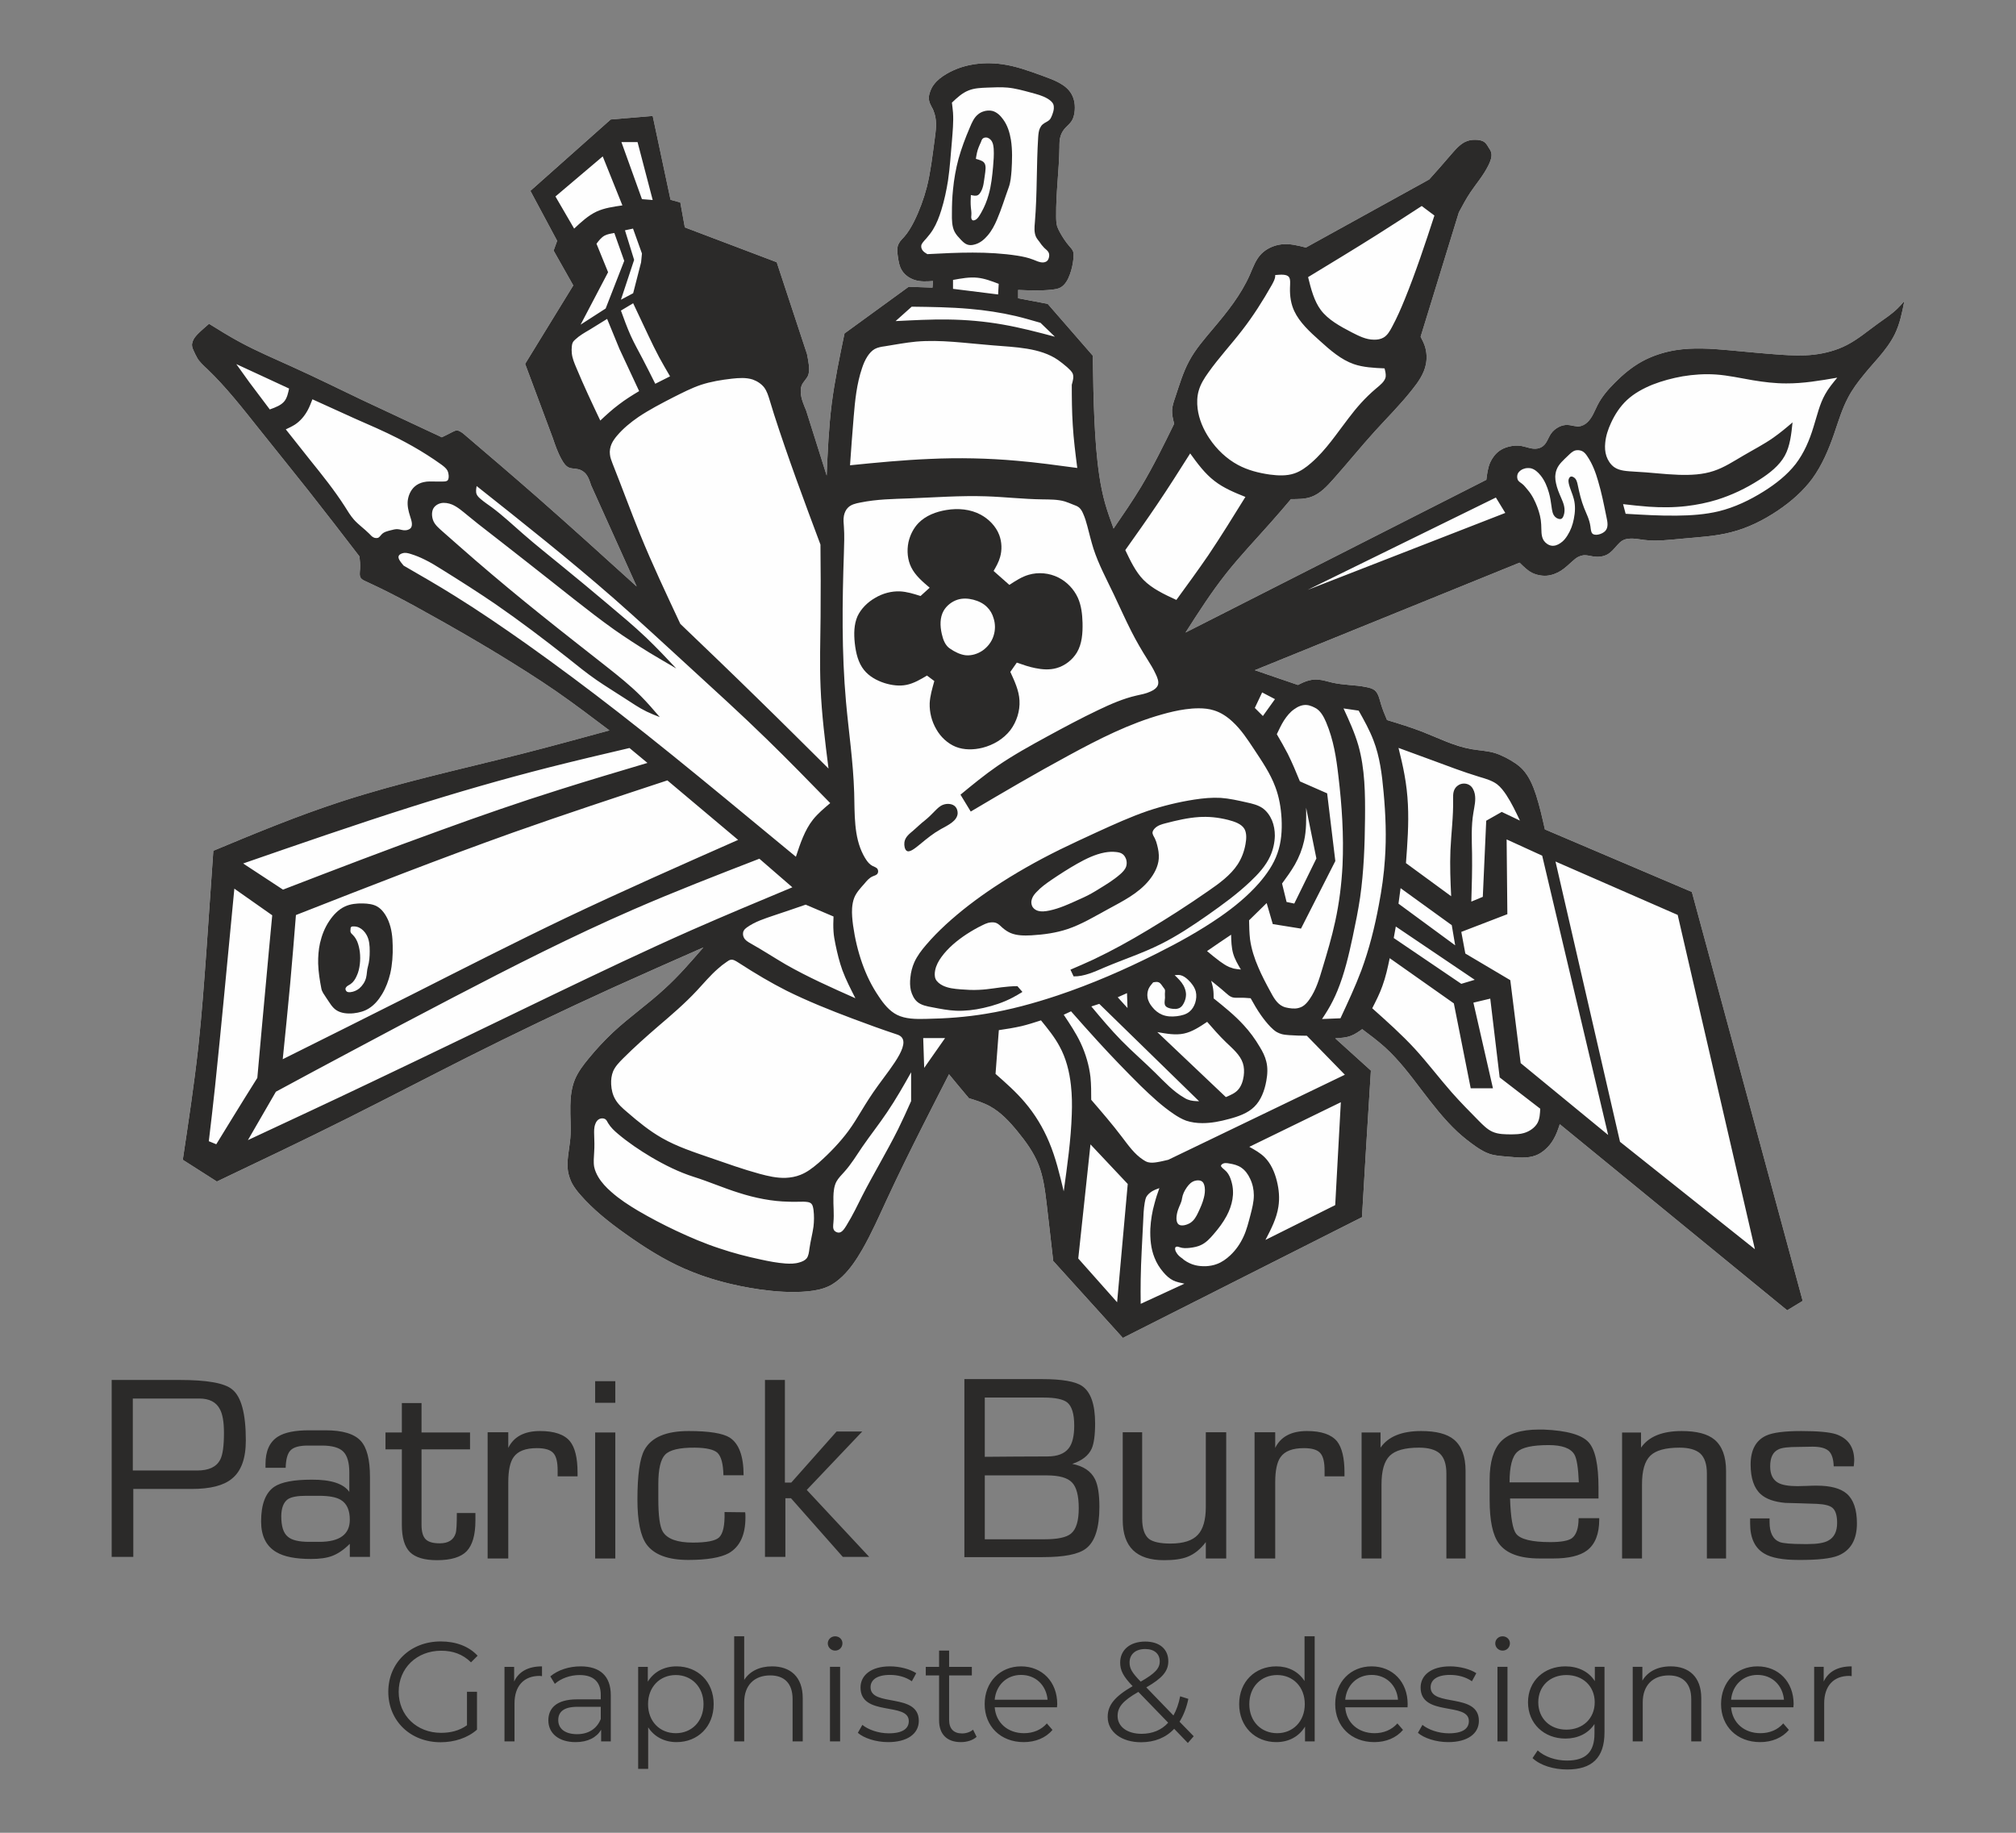 <?xml version="1.0" encoding="UTF-8"?>
<!DOCTYPE svg PUBLIC "-//W3C//DTD SVG 1.1//EN" "http://www.w3.org/Graphics/SVG/1.1/DTD/svg11.dtd">
<!-- Creator: CorelDRAW 2021.5 -->
<svg xmlns="http://www.w3.org/2000/svg" xml:space="preserve" width="165px" height="150px" version="1.1" style="shape-rendering:geometricPrecision; text-rendering:geometricPrecision; image-rendering:optimizeQuality; fill-rule:evenodd; clip-rule:evenodd"
viewBox="0 0 165 150"
 xmlns:xlink="http://www.w3.org/1999/xlink"
 xmlns:xodm="http://www.corel.com/coreldraw/odm/2003">
 <rect x="0" y="0" width="165" height="150" fill="#808080" stroke="none"/>
 <defs>
  <style type="text/css">
   <![CDATA[
    .fil0 {fill:none}
    .fil1 {fill:#FEFEFE}
    .fil2 {fill:#2B2A29;fill-rule:nonzero}
   ]]>
  </style>
 </defs>
 <g id="Plan_x0020_1">
  <rect class="fil0" width="165" height="150"/>
  <g id="_1841796503792">
   <path class="fil1" d="M124.52 36.5c0.45,0.08 0.87,0.29 1.31,0.21 0.17,-0.03 0.34,-0.1 0.47,-0.21 0.3,-0.24 0.41,-0.66 0.63,-0.99 0.17,-0.25 0.41,-0.45 0.68,-0.58 0.21,-0.1 0.44,-0.16 0.68,-0.15 0.35,0.01 0.71,0.16 1.05,0.1 0.21,-0.03 0.41,-0.16 0.57,-0.31 0.41,-0.38 0.59,-0.92 0.84,-1.41 0.35,-0.69 0.86,-1.28 1.41,-1.83 0.66,-0.67 1.38,-1.27 2.2,-1.73 0.85,-0.47 1.8,-0.78 2.77,-0.94 1.44,-0.23 2.9,-0.13 4.34,0 1.42,0.13 2.83,0.27 4.24,0.37 0.91,0.06 1.81,0.1 2.72,0 0.95,-0.11 1.89,-0.36 2.72,-0.79 0.92,-0.47 1.72,-1.16 2.57,-1.77 0.54,-0.39 1.1,-0.75 1.57,-1.21 0.2,-0.19 0.39,-0.41 0.57,-0.62 -0.18,0.93 -0.37,1.87 -0.78,2.71 -0.34,0.69 -0.81,1.3 -1.31,1.89 -0.42,0.49 -0.85,0.96 -1.25,1.46 -0.47,0.57 -0.92,1.18 -1.26,1.83 -0.5,0.94 -0.8,1.96 -1.15,2.98 -0.45,1.3 -0.99,2.57 -1.78,3.66 -0.76,1.03 -1.75,1.89 -2.83,2.62 -1.18,0.79 -2.46,1.43 -3.82,1.77 -1.3,0.34 -2.67,0.4 -4.03,0.53 -1.03,0.09 -2.06,0.23 -3.08,0.1 -0.42,-0.05 -0.84,-0.15 -1.26,-0.1 -0.18,0.01 -0.36,0.06 -0.52,0.15 -0.16,0.09 -0.29,0.23 -0.42,0.37 -0.26,0.29 -0.51,0.61 -0.84,0.78 -0.32,0.17 -0.72,0.21 -1.09,0.16 -0.27,-0.04 -0.53,-0.12 -0.79,-0.11 -0.18,0.02 -0.36,0.07 -0.52,0.16 -0.16,0.09 -0.29,0.2 -0.42,0.32 -0.31,0.27 -0.6,0.56 -0.94,0.78 -0.36,0.23 -0.78,0.39 -1.21,0.42 -0.41,0.02 -0.84,-0.07 -1.2,-0.27 -0.38,-0.19 -0.68,-0.5 -0.99,-0.8l-21.67 8.8 3.53 1.21c0.3,-0.15 0.61,-0.31 0.94,-0.38 0.23,-0.06 0.48,-0.08 0.71,-0.06 0.4,0.03 0.78,0.16 1.17,0.25 0.45,0.1 0.92,0.15 1.38,0.19 0.45,0.04 0.9,0.07 1.37,0.17 0.27,0.05 0.53,0.12 0.72,0.27 0.29,0.25 0.38,0.7 0.5,1.11 0.14,0.47 0.32,0.9 0.5,1.32 0.96,0.29 1.93,0.59 2.87,0.95 1.35,0.53 2.66,1.19 4.09,1.44 0.64,0.11 1.31,0.13 1.93,0.33 0.3,0.1 0.59,0.23 0.88,0.38 0.48,0.26 0.96,0.55 1.33,0.94 0.53,0.57 0.85,1.33 1.1,2.1 0.3,0.94 0.51,1.87 0.72,2.81l12.03 5.12 9.07 33.47 -1.27 0.77 -18.61 -15.23c-0.14,0.42 -0.28,0.84 -0.5,1.21 -0.17,0.31 -0.39,0.59 -0.66,0.83 -0.23,0.21 -0.49,0.39 -0.77,0.5 -0.73,0.29 -1.56,0.18 -2.37,0.11 -0.5,-0.04 -0.99,-0.07 -1.44,-0.22 -0.37,-0.12 -0.72,-0.33 -1.05,-0.55 -0.57,-0.39 -1.1,-0.81 -1.6,-1.27 -1.09,-1.02 -2.01,-2.22 -2.93,-3.42 -0.93,-1.23 -1.85,-2.45 -2.98,-3.48 -0.59,-0.53 -1.23,-1.01 -1.87,-1.49 -0.31,0.22 -0.61,0.43 -0.94,0.55 -0.4,0.15 -0.83,0.17 -1.27,0.2l2.92 2.64 -0.4 6.43 -0.33 5.57 -19.57 9.88 -5.7 -6.3c-0.18,-1.56 -0.35,-3.12 -0.54,-4.7 -0.13,-1.09 -0.27,-2.19 -0.66,-3.18 -0.39,-0.99 -1.03,-1.88 -1.72,-2.72 -0.66,-0.81 -1.38,-1.58 -2.26,-2.06 -0.53,-0.29 -1.13,-0.48 -1.72,-0.66 -0.55,-0.65 -1.09,-1.3 -1.63,-1.96 -0.71,1.39 -1.42,2.77 -2.12,4.16 -1.01,2 -2,4 -2.94,6.03 -0.65,1.4 -1.27,2.82 -2.04,4.16 -0.46,0.79 -0.96,1.56 -1.63,2.2 -0.34,0.32 -0.72,0.62 -1.14,0.81 -0.53,0.25 -1.12,0.35 -1.71,0.41 -1.32,0.12 -2.62,0.02 -3.92,-0.16 -2.13,-0.31 -4.24,-0.85 -6.2,-1.72 -1.7,-0.75 -3.28,-1.76 -4.81,-2.85 -1.32,-0.94 -2.6,-1.95 -3.67,-3.18 -0.24,-0.27 -0.47,-0.57 -0.65,-0.89 -0.15,-0.29 -0.26,-0.59 -0.33,-0.9 -0.18,-0.93 0.09,-1.9 0.17,-2.85 0.07,-0.88 -0.02,-1.75 0,-2.64 0.01,-0.74 0.1,-1.49 0.37,-2.15 0.26,-0.62 0.68,-1.18 1.12,-1.71 0.62,-0.76 1.29,-1.48 2,-2.15 1.34,-1.25 2.87,-2.31 4.22,-3.56 1.15,-1.04 2.16,-2.22 3.18,-3.39 -2.47,1.09 -4.95,2.18 -7.42,3.3 -4,1.82 -7.97,3.72 -11.89,5.69 -3.25,1.64 -6.48,3.32 -9.73,4.95 -3.57,1.79 -7.17,3.5 -10.78,5.22 -0.93,-0.59 -1.86,-1.18 -2.79,-1.78 0.46,-3.07 0.93,-6.15 1.27,-9.24 0.28,-2.6 0.47,-5.21 0.66,-7.82 0.19,-2.75 0.38,-5.49 0.57,-8.23 3.43,-1.43 6.86,-2.85 10.38,-4 4.85,-1.59 9.88,-2.67 14.85,-3.93 2.4,-0.61 4.79,-1.27 7.19,-1.92 -1.43,-1.08 -2.87,-2.17 -4.34,-3.19 -1.55,-1.07 -3.15,-2.07 -4.75,-3.05 -1.96,-1.19 -3.94,-2.33 -5.97,-3.45 -1.19,-0.67 -2.41,-1.32 -3.59,-1.9 -0.42,-0.2 -0.83,-0.4 -1.29,-0.61 -0.16,-0.07 -0.32,-0.15 -0.41,-0.27 -0.13,-0.19 -0.08,-0.48 -0.06,-0.75 0.02,-0.37 -0.01,-0.69 -0.05,-1.02 -1.38,-1.8 -2.77,-3.6 -4.18,-5.39 -1.35,-1.71 -2.73,-3.4 -4.08,-5.1 -1.33,-1.67 -2.63,-3.34 -4.18,-4.83 -0.31,-0.3 -0.62,-0.58 -0.84,-0.93 -0.11,-0.18 -0.19,-0.37 -0.28,-0.56 -0.06,-0.13 -0.13,-0.27 -0.14,-0.42 -0.02,-0.12 0.01,-0.25 0.05,-0.37 0.08,-0.23 0.24,-0.42 0.41,-0.6 0.3,-0.3 0.62,-0.57 0.93,-0.84 0.83,0.52 1.66,1.03 2.51,1.49 1.4,0.76 2.87,1.38 4.32,2.04 1.88,0.85 3.72,1.76 5.58,2.65 1.95,0.92 3.9,1.82 5.85,2.74 0.26,0.12 0.53,0.24 0.79,0.37 0.28,-0.13 0.55,-0.27 0.84,-0.42 0.12,-0.06 0.25,-0.13 0.37,-0.14 0.18,-0.01 0.36,0.12 0.54,0.25 2.04,1.74 4.09,3.49 6.11,5.26 2.72,2.39 5.4,4.82 8.09,7.26l-3.73 -8.28c-0.12,-0.37 -0.24,-0.75 -0.51,-1.02 -0.14,-0.13 -0.32,-0.24 -0.51,-0.29 -0.27,-0.07 -0.57,-0.04 -0.81,-0.15 -0.25,-0.11 -0.43,-0.38 -0.58,-0.65 -0.33,-0.59 -0.53,-1.18 -0.73,-1.77l-2.26 -6.06 3.94 -6.42 -1.61 -2.85 0.29 -0.8 -2.19 -4.09c2.19,-1.94 4.38,-3.89 6.57,-5.84l3.44 -0.29 1.46 6.86 0.8 0.22 0.37 2.04 7.52 2.85 2.48 7.52c0.06,0.29 0.11,0.58 0.15,0.89 0.03,0.3 0.04,0.61 -0.07,0.88 -0.13,0.28 -0.4,0.51 -0.52,0.8 -0.07,0.18 -0.08,0.39 -0.07,0.59 0.03,0.51 0.24,0.98 0.44,1.46l1.68 5.32c0.08,-1.96 0.17,-3.92 0.41,-5.86 0.25,-1.94 0.65,-3.85 1.05,-5.77l5.25 -3.82 1.95 0.07 0.04 -0.54c-0.51,0.04 -1.03,0.07 -1.51,-0.09 -0.4,-0.13 -0.78,-0.39 -1,-0.73 -0.24,-0.35 -0.31,-0.79 -0.37,-1.23 -0.04,-0.28 -0.07,-0.56 0,-0.82 0.04,-0.13 0.11,-0.25 0.18,-0.36 0.1,-0.14 0.22,-0.25 0.33,-0.37 0.33,-0.37 0.59,-0.82 0.82,-1.27 0.45,-0.91 0.8,-1.86 1.05,-2.83 0.31,-1.24 0.45,-2.51 0.63,-3.83 0.1,-0.73 0.21,-1.48 0,-2.16 -0.05,-0.18 -0.13,-0.37 -0.23,-0.54 -0.09,-0.18 -0.19,-0.36 -0.22,-0.55 -0.05,-0.24 0,-0.49 0.09,-0.73 0.08,-0.22 0.18,-0.42 0.32,-0.59 0.27,-0.36 0.65,-0.64 1.05,-0.87 0.62,-0.36 1.3,-0.6 2,-0.73 0.84,-0.16 1.72,-0.16 2.56,-0.04 1.11,0.16 2.15,0.54 3.28,0.95 0.93,0.34 1.93,0.7 2.37,1.51 0.11,0.2 0.19,0.44 0.23,0.68 0.04,0.27 0.04,0.55 0,0.82 -0.04,0.24 -0.1,0.49 -0.23,0.68 -0.13,0.21 -0.33,0.37 -0.5,0.55 -0.19,0.2 -0.33,0.43 -0.41,0.69 -0.09,0.28 -0.09,0.6 -0.09,0.91 -0.03,1.91 -0.29,3.74 -0.27,5.65 0,0.28 0.01,0.56 0.08,0.82 0.06,0.17 0.14,0.34 0.23,0.5 0.22,0.4 0.47,0.78 0.78,1.14 0.1,0.11 0.21,0.23 0.27,0.36 0.1,0.2 0.07,0.45 0.05,0.69 -0.05,0.43 -0.13,0.82 -0.28,1.23 -0.15,0.43 -0.39,0.88 -0.77,1.09 -0.22,0.12 -0.48,0.15 -0.73,0.18 -0.93,0.1 -1.84,0.06 -2.74,0.02l0 0.68 2.42 0.46 3.69 4.24c0.02,0.95 0.03,1.9 0.05,2.85 0.04,1.58 0.1,3.16 0.23,4.74 0.13,1.52 0.32,3.05 0.73,4.51 0.2,0.69 0.44,1.37 0.69,2.05 0.78,-1.14 1.56,-2.27 2.27,-3.45 0.99,-1.66 1.84,-3.39 2.69,-5.13 -0.1,-0.38 -0.19,-0.76 -0.17,-1.13 0.02,-0.35 0.14,-0.69 0.26,-1.04 0.34,-1.02 0.64,-2.04 1.13,-2.95 0.52,-0.98 1.27,-1.83 2,-2.7 1.14,-1.35 2.23,-2.71 2.96,-4.34 0.27,-0.62 0.49,-1.27 0.95,-1.74 0.42,-0.43 1.04,-0.71 1.65,-0.78 0.67,-0.08 1.34,0.09 2,0.26l10.09 -5.57c0.57,-0.64 1.15,-1.28 1.74,-1.98 0.42,-0.48 0.84,-1 1.41,-1.18 0.25,-0.09 0.53,-0.1 0.82,-0.08 0.18,0.02 0.37,0.06 0.51,0.15 0.16,0.1 0.27,0.28 0.37,0.45 0.1,0.14 0.19,0.29 0.23,0.44 0.08,0.33 -0.06,0.7 -0.23,1.04 -0.42,0.85 -0.99,1.49 -1.48,2.22 -0.34,0.51 -0.64,1.07 -0.94,1.63l-3.13 10.18c0.13,0.25 0.26,0.51 0.35,0.78 0.15,0.47 0.18,0.99 0.08,1.48 -0.15,0.77 -0.62,1.45 -1.13,2.08 -0.96,1.22 -2.03,2.28 -3.04,3.39 -1.14,1.26 -2.2,2.57 -3.39,3.91 -0.54,0.61 -1.11,1.22 -1.83,1.47 -0.5,0.18 -1.07,0.18 -1.65,0.18 -0.54,0.64 -1.09,1.28 -1.65,1.91 -1.22,1.38 -2.5,2.72 -3.65,4.17 -1.21,1.53 -2.27,3.18 -3.33,4.84l24.62 -12.5c0.06,-0.48 0.12,-0.97 0.31,-1.41 0.16,-0.36 0.41,-0.7 0.73,-0.94 0.23,-0.17 0.5,-0.29 0.78,-0.36 0.35,-0.09 0.7,-0.12 1.05,-0.06z"/>
   <path class="fil2" d="M9.14 112.94l5.56 0c2.24,0 3.67,0.25 4.3,0.77 0.75,0.6 1.12,1.99 1.12,4.18 0,1.48 -0.38,2.52 -1.14,3.13 -0.67,0.56 -1.77,0.84 -3.29,0.84l-4.78 0 0 5.56 -1.77 0 0 -14.48zm7 7.41c0.95,0 1.57,-0.29 1.88,-0.88 0.21,-0.4 0.31,-1.13 0.31,-2.19 0,-0.9 -0.11,-1.55 -0.34,-1.96 -0.3,-0.57 -0.86,-0.86 -1.68,-0.86l-5.44 0 0 5.89 5.27 0zm12.45 0.17c0,-0.82 -0.17,-1.4 -0.5,-1.72 -0.32,-0.32 -0.9,-0.49 -1.73,-0.49l-1.17 0c-0.69,0 -1.16,0.13 -1.41,0.39 -0.25,0.25 -0.38,0.73 -0.4,1.43l-1.65 0 0 -0.31c0,-1.07 0.34,-1.82 1.03,-2.25 0.55,-0.34 1.39,-0.51 2.53,-0.51l1.36 0c1.39,0 2.35,0.29 2.88,0.87 0.5,0.55 0.75,1.53 0.75,2.94l0 6.55 -1.65 0 0 -1.07c-0.48,0.48 -0.96,0.81 -1.44,0.99 -0.44,0.17 -1.01,0.25 -1.73,0.25 -1.26,0 -2.21,-0.18 -2.86,-0.57 -0.82,-0.49 -1.23,-1.32 -1.23,-2.5 0,-1.4 0.36,-2.35 1.08,-2.84 0.57,-0.38 1.58,-0.58 3.05,-0.58 1.58,-0.01 2.61,0.32 3.09,1l0 -1.58zm-2.46 5.67c1.67,0 2.5,-0.61 2.5,-1.81 0,-0.78 -0.24,-1.32 -0.73,-1.62 -0.37,-0.23 -0.98,-0.34 -1.81,-0.34l-1.02 0c-0.72,0 -1.22,0.09 -1.51,0.28 -0.35,0.25 -0.53,0.71 -0.54,1.38 0,0.83 0.17,1.39 0.54,1.69 0.32,0.28 0.9,0.42 1.75,0.42l0.82 0zm5.42 -8.95l1.34 0 0 -2.41 1.61 0 0 2.41 3.97 0 0 1.38 -3.97 0 0 6.18c0,0.55 0.11,0.94 0.33,1.17 0.22,0.23 0.61,0.34 1.16,0.34 0.69,0 1.13,-0.27 1.3,-0.81 0.07,-0.21 0.1,-0.77 0.1,-1.67l1.52 0 0 0.63c0,1.16 -0.24,1.99 -0.71,2.49 -0.47,0.49 -1.28,0.74 -2.43,0.74 -1.04,0 -1.77,-0.22 -2.22,-0.66 -0.44,-0.45 -0.66,-1.18 -0.66,-2.22l0 -6.19 -1.34 0 0 -1.38zm8.36 -0.02l1.69 0 0 1.28c0.45,-0.92 1.32,-1.38 2.6,-1.38 1.17,0 1.99,0.28 2.45,0.84 0.41,0.51 0.62,1.36 0.62,2.56l0 0.31 -1.63 0c0,-0.22 0,-0.38 0,-0.48 0,-0.68 -0.11,-1.14 -0.33,-1.4 -0.24,-0.29 -0.69,-0.43 -1.37,-0.43 -0.92,0 -1.55,0.24 -1.9,0.73 -0.29,0.4 -0.44,1.09 -0.44,2.06l0 6.24 -1.69 0 0 -10.33zm8.8 0.02l1.65 0 0 10.31 -1.65 0 0 -10.31zm0 -4.2l1.65 0 0 1.77 -1.65 0 0 -1.77zm10.5 7.7c-0.02,-0.93 -0.18,-1.54 -0.49,-1.84 -0.3,-0.27 -0.92,-0.41 -1.85,-0.42 -1.24,-0.01 -2.05,0.18 -2.43,0.57 -0.37,0.38 -0.56,1.18 -0.56,2.4l0 1.22c0,1.38 0.12,2.28 0.37,2.69 0.36,0.59 1.18,0.89 2.46,0.89 1.11,0 1.82,-0.14 2.13,-0.41 0.34,-0.31 0.49,-1 0.46,-2.09l1.69 0.02c0.02,0.1 0.02,0.25 0.02,0.43 0,1.43 -0.46,2.4 -1.37,2.92 -0.67,0.36 -1.77,0.55 -3.3,0.55 -1.67,0 -2.81,-0.43 -3.43,-1.28 -0.49,-0.69 -0.74,-1.91 -0.74,-3.66 0,-2 0.19,-3.36 0.57,-4.06 0.57,-1.04 1.78,-1.55 3.62,-1.55 1.67,0 2.8,0.18 3.37,0.54 0.75,0.49 1.13,1.52 1.13,3.08l-1.65 0zm3.4 -7.8l1.63 0 0 8.4 0.52 0 3.71 -4.18 2.1 0 -4.54 4.78 5.11 5.48 -2.16 0 -4.24 -4.8 -0.46 0 0 4.8 -1.67 0 0 -14.48zm16.32 -0.07l6.35 0c1.64,0 2.74,0.19 3.29,0.57 0.7,0.48 1.06,1.5 1.06,3.06 0,0.96 -0.1,1.65 -0.28,2.06 -0.26,0.57 -0.79,0.98 -1.59,1.25 0.91,0.18 1.53,0.59 1.86,1.25 0.24,0.48 0.36,1.24 0.36,2.27 0,1.71 -0.36,2.84 -1.09,3.4 -0.61,0.48 -1.79,0.71 -3.55,0.71l-6.41 0 0 -14.57zm6.55 13.11c1.07,0 1.79,-0.15 2.17,-0.46 0.43,-0.35 0.64,-1.04 0.64,-2.08 0,-1.02 -0.18,-1.73 -0.55,-2.11 -0.37,-0.39 -1.06,-0.58 -2.07,-0.58l-5.07 0 0 5.23 4.88 0zm2.44 -9.3l0 -0.02c0,-0.93 -0.19,-1.56 -0.56,-1.87 -0.33,-0.27 -0.98,-0.41 -1.94,-0.41l-4.82 0 0 4.85c0.57,0 1.42,-0.01 2.56,-0.02 1.14,-0.01 1.99,-0.01 2.56,-0.01 0.82,0 1.4,-0.22 1.75,-0.67 0.3,-0.38 0.45,-1.01 0.45,-1.85zm3.97 0.54l1.59 0 0 7.05c0,0.82 0.19,1.38 0.56,1.68 0.33,0.25 0.92,0.38 1.76,0.38 1.05,0 1.8,-0.24 2.24,-0.72 0.43,-0.46 0.65,-1.22 0.65,-2.28l0 -6.11 1.67 0 0 10.33 -1.67 0 0 -1.34c-0.44,0.58 -0.93,0.98 -1.49,1.2 -0.47,0.19 -1.11,0.28 -1.91,0.28 -2.27,0.01 -3.4,-1.08 -3.4,-3.29l0 -7.18zm10.79 0l1.69 0 0 1.28c0.45,-0.92 1.32,-1.38 2.6,-1.38 1.18,0 1.99,0.28 2.46,0.84 0.4,0.51 0.61,1.36 0.61,2.56l0 0.31 -1.63 0c0,-0.22 0,-0.38 0,-0.48 0,-0.68 -0.11,-1.14 -0.33,-1.4 -0.23,-0.29 -0.69,-0.43 -1.36,-0.43 -0.93,0 -1.56,0.24 -1.91,0.73 -0.29,0.4 -0.44,1.09 -0.44,2.06l0 6.24 -1.69 0 0 -10.33zm8.76 0.02l1.55 0 0 1.24c0.63,-0.91 1.74,-1.36 3.33,-1.36 1.22,0 2.11,0.23 2.68,0.7 0.63,0.53 0.95,1.38 0.95,2.57l0 7.16 -1.57 0 0 -6.95c0,-0.76 -0.18,-1.31 -0.55,-1.65 -0.36,-0.31 -0.92,-0.47 -1.69,-0.47 -1.14,0 -1.94,0.22 -2.39,0.66 -0.46,0.45 -0.68,1.23 -0.68,2.36l0 6.05 -1.63 0 0 -10.31zm10.48 3.87c0,-1.44 0.31,-2.48 0.91,-3.12 0.63,-0.66 1.66,-0.99 3.09,-0.99 0.29,0 0.43,0 0.43,0 1.9,0.08 3.12,0.43 3.67,1.04 0.54,0.59 0.81,1.83 0.81,3.74l0 0.86 -7.24 0c0.05,1.57 0.22,2.53 0.5,2.89 0.35,0.45 1.29,0.68 2.8,0.68 0.88,0 1.46,-0.11 1.75,-0.31 0.37,-0.27 0.56,-0.82 0.56,-1.65l1.69 0 0 0.11c0,1.19 -0.34,2.04 -1.01,2.54 -0.58,0.43 -1.5,0.65 -2.74,0.65l-1.13 0c-1.62,0 -2.73,-0.41 -3.33,-1.22 -0.51,-0.68 -0.76,-1.87 -0.76,-3.56l0 -1.66zm7.3 0.21c-0.05,-1.2 -0.17,-1.96 -0.37,-2.29 -0.31,-0.51 -1.01,-0.76 -2.11,-0.76 -1.31,0 -2.16,0.19 -2.55,0.55 -0.43,0.38 -0.64,1.21 -0.64,2.5l5.67 0zm3.54 -4.08l1.55 0 0 1.24c0.63,-0.91 1.74,-1.36 3.33,-1.36 1.22,0 2.11,0.23 2.68,0.7 0.63,0.53 0.95,1.38 0.95,2.57l0 7.16 -1.57 0 0 -6.95c0,-0.76 -0.18,-1.31 -0.55,-1.65 -0.36,-0.31 -0.92,-0.47 -1.69,-0.47 -1.14,0 -1.94,0.22 -2.39,0.66 -0.46,0.45 -0.68,1.23 -0.68,2.36l0 6.05 -1.63 0 0 -10.31zm12.07 7.03c0,0.03 0,0.09 0,0.16 0,0.06 0,0.11 0,0.15 0,0.86 0.28,1.41 0.84,1.63 0.28,0.1 0.93,0.16 1.96,0.16l0.33 0c0.77,0 1.33,-0.09 1.67,-0.28 0.49,-0.26 0.73,-0.75 0.73,-1.45 0,-0.61 -0.13,-1.03 -0.39,-1.24 -0.21,-0.18 -0.63,-0.29 -1.26,-0.32 -0.87,-0.03 -1.73,-0.06 -2.59,-0.08 -0.91,-0.08 -1.58,-0.32 -2.01,-0.71 -0.55,-0.49 -0.83,-1.31 -0.83,-2.43 0,-1.19 0.43,-1.98 1.28,-2.37 0.55,-0.25 1.51,-0.37 2.87,-0.37 1.37,0 2.31,0.09 2.84,0.26 0.98,0.34 1.48,1.04 1.49,2.13 0,0.1 -0.02,0.27 -0.04,0.5l-1.64 0c-0.02,-0.62 -0.16,-1.04 -0.42,-1.27 -0.27,-0.23 -0.7,-0.34 -1.31,-0.34 -0.12,0 -0.32,0 -0.58,0.01 -0.26,0 -0.46,0.01 -0.59,0.01 -0.81,0 -1.35,0.06 -1.62,0.2 -0.46,0.21 -0.68,0.68 -0.68,1.39 0,0.65 0.21,1.1 0.66,1.35 0.33,0.18 0.85,0.27 1.58,0.27 0.17,0 0.42,-0.01 0.77,-0.02 0.35,-0.02 0.61,-0.02 0.8,-0.02 1.13,0 1.95,0.22 2.46,0.66 0.55,0.48 0.83,1.29 0.83,2.43 0,1.33 -0.51,2.21 -1.52,2.63 -0.61,0.25 -1.69,0.37 -3.26,0.36 -1.28,0 -2.22,-0.17 -2.8,-0.52 -0.77,-0.45 -1.16,-1.27 -1.16,-2.45l0 -0.43 1.59 0z"/>
   <path class="fil2" d="M38.22 141.2c-0.63,0.45 -1.35,0.62 -2.12,0.62 -2,0 -3.47,-1.43 -3.47,-3.36 0,-1.93 1.47,-3.36 3.48,-3.36 0.95,0 1.76,0.28 2.44,0.95l0.54 -0.54c-0.72,-0.78 -1.79,-1.17 -3.02,-1.17 -2.48,0 -4.29,1.75 -4.29,4.12 0,2.38 1.81,4.13 4.28,4.13 1.13,0 2.21,-0.35 2.98,-1.03l0 -3.1 -0.82 0 0 2.74zm3.86 -3.58l0 -1.2 -0.79 0 0 6.1 0.82 0 0 -3.11c0,-1.44 0.78,-2.25 2.05,-2.25 0.06,0 0.13,0.02 0.2,0.02l0 -0.8c-1.12,0 -1.9,0.42 -2.28,1.24zm5.44 -1.24c-0.96,0 -1.86,0.3 -2.48,0.82l0.37 0.61c0.5,-0.44 1.24,-0.72 2.03,-0.72 1.14,0 1.73,0.57 1.73,1.62l0 0.37 -1.94 0c-1.75,0 -2.35,0.78 -2.35,1.72 0,1.06 0.85,1.78 2.23,1.78 1.01,0 1.72,-0.39 2.09,-1.01l0 0.95 0.79 0 0 -3.78c0,-1.58 -0.89,-2.36 -2.47,-2.36zm-0.29 5.55c-0.97,0 -1.54,-0.44 -1.54,-1.15 0,-0.63 0.39,-1.09 1.57,-1.09l1.91 0 0 1c-0.32,0.8 -1.01,1.24 -1.94,1.24zm8.14 -5.55c-1.01,0 -1.85,0.44 -2.35,1.25l0 -1.21 -0.79 0 0 8.35 0.82 0 0 -3.4c0.51,0.79 1.35,1.21 2.32,1.21 1.74,0 3.04,-1.26 3.04,-3.11 0,-1.84 -1.3,-3.09 -3.04,-3.09zm-0.06 5.47c-1.3,0 -2.27,-0.95 -2.27,-2.38 0,-1.41 0.97,-2.38 2.27,-2.38 1.29,0 2.27,0.97 2.27,2.38 0,1.43 -0.98,2.38 -2.27,2.38zm7.88 -5.47c-1.03,0 -1.83,0.4 -2.28,1.11l0 -3.57 -0.82 0 0 8.6 0.82 0 0 -3.2c0,-1.39 0.82,-2.2 2.13,-2.2 1.16,0 1.83,0.66 1.83,1.94l0 3.46 0.83 0 0 -3.54c0,-1.75 -1.02,-2.6 -2.51,-2.6zm5.16 -1.29c0.35,0 0.6,-0.27 0.6,-0.6 0,-0.32 -0.26,-0.57 -0.6,-0.57 -0.33,0 -0.6,0.26 -0.6,0.58 0,0.32 0.27,0.59 0.6,0.59zm-0.42 7.43l0.83 0 0 -6.1 -0.83 0 0 6.1zm4.76 0.06c1.58,0 2.51,-0.69 2.51,-1.74 0,-2.34 -3.95,-1.1 -3.95,-2.75 0,-0.58 0.49,-1.01 1.59,-1.01 0.62,0 1.26,0.15 1.79,0.52l0.36 -0.66c-0.51,-0.34 -1.36,-0.56 -2.15,-0.56 -1.56,0 -2.41,0.74 -2.41,1.73 0,2.41 3.95,1.16 3.95,2.75 0,0.6 -0.48,1 -1.64,1 -0.85,0 -1.68,-0.3 -2.16,-0.69l-0.37 0.65c0.49,0.43 1.47,0.76 2.48,0.76zm6.95 -1.02c-0.23,0.2 -0.57,0.31 -0.9,0.31 -0.69,0 -1.06,-0.39 -1.06,-1.11l0 -3.64 1.86 0 0 -0.7 -1.86 0 0 -1.33 -0.82 0 0 1.33 -1.09 0 0 0.7 1.09 0 0 3.68c0,1.13 0.64,1.78 1.78,1.78 0.48,0 0.97,-0.14 1.29,-0.43l-0.29 -0.59zm6.89 -2.09c0,-1.83 -1.24,-3.09 -2.96,-3.09 -1.72,0 -2.98,1.28 -2.98,3.09 0,1.81 1.3,3.11 3.2,3.11 0.96,0 1.81,-0.35 2.35,-1l-0.46 -0.53c-0.46,0.53 -1.12,0.8 -1.87,0.8 -1.33,0 -2.3,-0.85 -2.4,-2.12l5.1 0c0,-0.1 0.02,-0.19 0.02,-0.26zm-2.96 -2.39c1.19,0 2.06,0.84 2.17,2.03l-4.33 0c0.11,-1.19 0.98,-2.03 2.16,-2.03zm14.13 5.02l-1.16 -1.19c0.32,-0.51 0.57,-1.14 0.72,-1.87l-0.67 -0.21c-0.12,0.62 -0.31,1.14 -0.55,1.57l-2.22 -2.3c1.32,-0.76 1.8,-1.33 1.8,-2.14 0,-1.01 -0.74,-1.61 -1.89,-1.61 -1.25,0 -2.05,0.69 -2.05,1.72 0,0.63 0.24,1.12 1.02,1.93 -1.48,0.86 -2.04,1.56 -2.04,2.52 0,1.23 1.14,2.07 2.73,2.07 1.1,0 2.03,-0.37 2.71,-1.1l1.12 1.16 0.48 -0.55zm-3.97 -7.14c0.76,0 1.19,0.41 1.19,1.01 0,0.58 -0.39,0.99 -1.56,1.66 -0.74,-0.76 -0.91,-1.09 -0.91,-1.57 0,-0.65 0.47,-1.1 1.28,-1.1zm-0.3 6.94c-1.17,0 -1.96,-0.58 -1.96,-1.46 0,-0.71 0.4,-1.23 1.7,-1.97l2.44 2.52c-0.55,0.61 -1.3,0.91 -2.18,0.91zm13.34 -7.98l0 3.66c-0.51,-0.79 -1.34,-1.2 -2.31,-1.2 -1.74,0 -3.04,1.25 -3.04,3.09 0,1.84 1.3,3.11 3.04,3.11 1,0 1.85,-0.44 2.35,-1.27l0 1.21 0.79 0 0 -8.6 -0.83 0zm-2.24 7.93c-1.3,0 -2.28,-0.95 -2.28,-2.38 0,-1.43 0.98,-2.38 2.28,-2.38 1.28,0 2.26,0.95 2.26,2.38 0,1.43 -0.98,2.38 -2.26,2.38zm10.68 -2.38c0,-1.83 -1.24,-3.09 -2.95,-3.09 -1.72,0 -2.98,1.28 -2.98,3.09 0,1.81 1.3,3.11 3.2,3.11 0.96,0 1.8,-0.35 2.35,-1l-0.46 -0.53c-0.47,0.53 -1.13,0.8 -1.87,0.8 -1.33,0 -2.31,-0.85 -2.4,-2.12l5.1 0c0,-0.1 0.01,-0.19 0.01,-0.26zm-2.95 -2.39c1.19,0 2.06,0.84 2.16,2.03l-4.32 0c0.11,-1.19 0.97,-2.03 2.16,-2.03zm6.27 5.5c1.58,0 2.51,-0.69 2.51,-1.74 0,-2.34 -3.95,-1.1 -3.95,-2.75 0,-0.58 0.49,-1.01 1.59,-1.01 0.62,0 1.26,0.15 1.79,0.52l0.36 -0.66c-0.51,-0.34 -1.36,-0.56 -2.15,-0.56 -1.56,0 -2.41,0.74 -2.41,1.73 0,2.41 3.95,1.16 3.95,2.75 0,0.6 -0.48,1 -1.64,1 -0.85,0 -1.68,-0.3 -2.16,-0.69l-0.37 0.65c0.49,0.43 1.47,0.76 2.48,0.76zm4.45 -7.49c0.35,0 0.6,-0.27 0.6,-0.6 0,-0.32 -0.27,-0.57 -0.6,-0.57 -0.34,0 -0.6,0.26 -0.6,0.58 0,0.32 0.26,0.59 0.6,0.59zm-0.42 7.43l0.82 0 0 -6.1 -0.82 0 0 6.1zm7.97 -6.1l0 1.17c-0.51,-0.8 -1.39,-1.21 -2.41,-1.21 -1.74,0 -3.06,1.19 -3.06,2.94 0,1.75 1.32,2.97 3.06,2.97 1,0 1.87,-0.41 2.38,-1.19l0 0.78c0,1.51 -0.71,2.21 -2.25,2.21 -0.94,0 -1.82,-0.31 -2.4,-0.83l-0.42 0.63c0.64,0.6 1.73,0.93 2.84,0.93 2.02,0 3.05,-0.95 3.05,-3.04l0 -5.36 -0.79 0zm-2.33 5.14c-1.34,0 -2.3,-0.92 -2.3,-2.24 0,-1.32 0.96,-2.23 2.3,-2.23 1.35,0 2.32,0.91 2.32,2.23 0,1.32 -0.97,2.24 -2.32,2.24zm8.54 -5.18c-1.06,0 -1.88,0.42 -2.32,1.17l0 -1.13 -0.79 0 0 6.1 0.82 0 0 -3.2c0,-1.39 0.83,-2.2 2.13,-2.2 1.16,0 1.84,0.66 1.84,1.94l0 3.46 0.82 0 0 -3.54c0,-1.75 -1.02,-2.6 -2.5,-2.6zm10.06 3.09c0,-1.83 -1.24,-3.09 -2.96,-3.09 -1.71,0 -2.98,1.28 -2.98,3.09 0,1.81 1.3,3.11 3.2,3.11 0.96,0 1.81,-0.35 2.35,-1l-0.46 -0.53c-0.46,0.53 -1.12,0.8 -1.87,0.8 -1.33,0 -2.3,-0.85 -2.4,-2.12l5.1 0c0,-0.1 0.02,-0.19 0.02,-0.26zm-2.96 -2.39c1.19,0 2.06,0.84 2.17,2.03l-4.33 0c0.11,-1.19 0.98,-2.03 2.16,-2.03zm5.42 0.54l0 -1.2 -0.78 0 0 6.1 0.82 0 0 -3.11c0,-1.44 0.78,-2.25 2.05,-2.25 0.06,0 0.13,0.02 0.2,0.02l0 -0.8c-1.13,0 -1.9,0.42 -2.29,1.24z"/>
   <g>
    <path class="fil2" d="M99.91 65.3c-0.71,-0.04 -1.44,0.03 -2.16,0.14 -1.29,0.2 -2.56,0.51 -3.79,0.92 -1.43,0.49 -2.81,1.12 -4.19,1.75 -1.02,0.47 -2.04,0.94 -3.04,1.43 -1.86,0.92 -3.67,1.94 -5.4,3.09 -1.38,0.92 -2.7,1.92 -3.92,3.04 -0.56,0.52 -1.11,1.07 -1.61,1.66 -0.38,0.44 -0.73,0.9 -0.97,1.43 -0.17,0.39 -0.28,0.81 -0.32,1.24 -0.04,0.35 -0.04,0.71 0.04,1.06 0.09,0.35 0.26,0.7 0.51,0.92 0.33,0.29 0.8,0.38 1.25,0.46 0.66,0.13 1.29,0.25 1.93,0.28 0.75,0.03 1.52,-0.06 2.26,-0.23 0.82,-0.18 1.62,-0.45 2.35,-0.83 0.29,-0.15 0.56,-0.31 0.83,-0.48l-0.41 -0.47c-0.23,0 -0.46,0.01 -0.69,0.03 -0.82,0.06 -1.63,0.24 -2.45,0.27 -0.5,0.03 -1.01,0 -1.52,-0.04 -0.5,-0.04 -1.01,-0.09 -1.47,-0.32 -0.23,-0.12 -0.45,-0.29 -0.56,-0.51 -0.1,-0.22 -0.09,-0.49 -0.04,-0.74 0.08,-0.39 0.27,-0.74 0.5,-1.06 0.55,-0.76 1.29,-1.37 2.08,-1.89 0.42,-0.27 0.85,-0.52 1.29,-0.73 0.15,-0.08 0.3,-0.14 0.46,-0.19 0.21,-0.05 0.45,-0.07 0.65,0 0.21,0.08 0.37,0.26 0.55,0.42 0.2,0.17 0.41,0.31 0.64,0.41 0.52,0.22 1.12,0.22 1.71,0.19 1.03,-0.06 2.02,-0.2 2.95,-0.51 1.14,-0.38 2.19,-1.02 3.28,-1.61 1.24,-0.68 2.52,-1.3 3.41,-2.4 0.41,-0.51 0.73,-1.11 0.78,-1.75 0.03,-0.39 -0.04,-0.78 -0.14,-1.15 -0.04,-0.17 -0.1,-0.34 -0.18,-0.51 -0.09,-0.17 -0.21,-0.34 -0.19,-0.51 0.02,-0.11 0.1,-0.23 0.19,-0.32 0.24,-0.24 0.56,-0.33 0.87,-0.41 0.92,-0.24 1.83,-0.45 2.73,-0.51 0.78,-0.05 1.55,0.02 2.39,0.23 0.54,0.14 1.1,0.33 1.34,0.74 0.19,0.33 0.17,0.81 0.09,1.24 -0.11,0.63 -0.33,1.18 -0.64,1.66 -0.59,0.9 -1.52,1.57 -2.45,2.21 -1.64,1.14 -3.26,2.18 -4.93,3.18 -1.43,0.86 -2.91,1.68 -4.43,2.4 -0.62,0.29 -1.25,0.56 -1.88,0.83l0.26 0.55c0.86,0.02 1.71,-0.38 2.55,-0.74 1.56,-0.66 3.1,-1.16 4.56,-1.89 1.35,-0.67 2.63,-1.52 3.87,-2.39 1.21,-0.85 2.38,-1.7 3.46,-2.72 0.66,-0.62 1.29,-1.3 1.66,-2.12 0.23,-0.52 0.36,-1.09 0.37,-1.66 0,-0.42 -0.07,-0.85 -0.23,-1.24 -0.17,-0.4 -0.44,-0.78 -0.79,-1.02 -0.37,-0.25 -0.83,-0.36 -1.29,-0.46 -0.71,-0.16 -1.41,-0.32 -2.12,-0.37zm-7.74 5.62l0 0c-0.09,0.26 -0.3,0.47 -0.51,0.65 -0.53,0.46 -1.09,0.8 -1.66,1.15 -0.43,0.27 -0.87,0.53 -1.34,0.74 -0.52,0.23 -1.04,0.48 -1.57,0.69 -0.38,0.15 -0.77,0.28 -1.19,0.37 -0.34,0.07 -0.7,0.12 -1.02,0 -0.12,-0.05 -0.24,-0.13 -0.32,-0.23 -0.08,-0.09 -0.12,-0.21 -0.14,-0.33 -0.03,-0.16 0.01,-0.32 0.07,-0.47 0.08,-0.19 0.21,-0.35 0.35,-0.49 0.35,-0.38 0.77,-0.68 1.19,-0.97 0.69,-0.47 1.39,-0.92 2.13,-1.34 0.71,-0.4 1.46,-0.77 2.26,-0.92 0.3,-0.05 0.6,-0.08 0.92,-0.04 0.2,0.02 0.4,0.06 0.55,0.18 0.13,0.1 0.22,0.25 0.28,0.42 0.06,0.19 0.06,0.41 0,0.59z"/>
    <path class="fil2" d="M155.29 25.26c-0.47,0.46 -1.03,0.82 -1.57,1.21 -0.85,0.61 -1.65,1.3 -2.57,1.77 -0.83,0.43 -1.77,0.68 -2.72,0.79 -0.91,0.1 -1.81,0.06 -2.72,0 -1.41,-0.1 -2.82,-0.24 -4.24,-0.37 -1.44,-0.13 -2.9,-0.23 -4.34,0 -0.97,0.16 -1.92,0.47 -2.77,0.94 -0.82,0.46 -1.54,1.06 -2.2,1.73 -0.55,0.55 -1.06,1.14 -1.41,1.83 -0.25,0.49 -0.43,1.03 -0.84,1.41 -0.16,0.15 -0.36,0.27 -0.57,0.31 -0.34,0.07 -0.7,-0.09 -1.05,-0.1 -0.24,-0.01 -0.47,0.05 -0.68,0.15 -0.27,0.13 -0.51,0.33 -0.68,0.58 -0.22,0.33 -0.33,0.75 -0.63,0.99 -0.13,0.11 -0.3,0.18 -0.47,0.21 -0.44,0.08 -0.86,-0.13 -1.31,-0.21 -0.35,-0.06 -0.7,-0.03 -1.05,0.06 -0.28,0.07 -0.55,0.19 -0.78,0.36 -0.32,0.24 -0.57,0.58 -0.73,0.94 -0.19,0.44 -0.25,0.93 -0.31,1.41l-24.62 12.5c1.06,-1.66 2.12,-3.31 3.33,-4.84 1.15,-1.45 2.43,-2.79 3.65,-4.17 0.56,-0.63 1.11,-1.27 1.65,-1.91 0.58,0 1.15,0 1.65,-0.18 0.72,-0.25 1.29,-0.86 1.83,-1.47 1.19,-1.34 2.25,-2.65 3.39,-3.91 1.01,-1.11 2.08,-2.17 3.04,-3.39 0.51,-0.63 0.98,-1.31 1.13,-2.08 0.1,-0.49 0.07,-1.01 -0.08,-1.48 -0.09,-0.27 -0.22,-0.53 -0.35,-0.78l3.13 -10.18c0.3,-0.56 0.6,-1.12 0.94,-1.63 0.49,-0.73 1.06,-1.37 1.48,-2.22 0.17,-0.34 0.31,-0.71 0.23,-1.04 -0.04,-0.15 -0.13,-0.3 -0.23,-0.44 -0.1,-0.17 -0.21,-0.35 -0.37,-0.45 -0.14,-0.09 -0.33,-0.13 -0.51,-0.15 -0.29,-0.02 -0.57,-0.01 -0.82,0.08 -0.57,0.18 -0.99,0.7 -1.41,1.18 -0.59,0.7 -1.17,1.34 -1.74,1.98l-10.09 5.57c-0.66,-0.17 -1.33,-0.34 -2,-0.26 -0.61,0.07 -1.23,0.35 -1.65,0.78 -0.46,0.47 -0.68,1.12 -0.95,1.74 -0.73,1.63 -1.82,2.99 -2.96,4.34 -0.73,0.87 -1.48,1.72 -2,2.7 -0.49,0.91 -0.79,1.93 -1.13,2.95 -0.12,0.35 -0.24,0.69 -0.26,1.04 -0.02,0.37 0.07,0.75 0.17,1.13 -0.85,1.74 -1.7,3.47 -2.69,5.13 -0.71,1.18 -1.49,2.31 -2.27,3.45 -0.25,-0.68 -0.49,-1.36 -0.69,-2.05 -0.41,-1.46 -0.6,-2.99 -0.73,-4.51 -0.13,-1.58 -0.19,-3.16 -0.23,-4.74 -0.02,-0.95 -0.03,-1.9 -0.05,-2.85l-3.69 -4.24 -2.42 -0.46 0 -0.68c0.9,0.04 1.81,0.08 2.74,-0.02 0.26,-0.03 0.51,-0.06 0.73,-0.18 0.38,-0.21 0.62,-0.66 0.77,-1.09 0.15,-0.41 0.23,-0.8 0.28,-1.23 0.02,-0.24 0.05,-0.49 -0.05,-0.69 -0.06,-0.13 -0.17,-0.25 -0.27,-0.36 -0.31,-0.36 -0.56,-0.74 -0.78,-1.14 -0.09,-0.16 -0.17,-0.33 -0.23,-0.5 -0.07,-0.26 -0.08,-0.54 -0.08,-0.82 -0.02,-1.91 0.24,-3.74 0.27,-5.65 0,-0.31 0,-0.63 0.09,-0.91 0.08,-0.26 0.22,-0.49 0.41,-0.69 0.17,-0.18 0.37,-0.34 0.5,-0.55 0.13,-0.19 0.19,-0.44 0.23,-0.68 0.04,-0.27 0.04,-0.55 0,-0.82 -0.04,-0.24 -0.12,-0.48 -0.23,-0.68 -0.44,-0.81 -1.44,-1.17 -2.37,-1.51 -1.13,-0.41 -2.17,-0.79 -3.28,-0.95 -0.84,-0.12 -1.72,-0.12 -2.56,0.04 -0.7,0.13 -1.38,0.37 -2,0.73 -0.4,0.23 -0.78,0.51 -1.05,0.87 -0.14,0.17 -0.24,0.37 -0.32,0.59 -0.09,0.24 -0.14,0.49 -0.09,0.73 0.03,0.19 0.13,0.37 0.22,0.55 0.1,0.17 0.18,0.36 0.23,0.54 0.21,0.68 0.1,1.43 0,2.16 -0.18,1.32 -0.32,2.59 -0.63,3.83 -0.25,0.97 -0.6,1.92 -1.05,2.83 -0.23,0.45 -0.49,0.9 -0.82,1.27 -0.11,0.12 -0.23,0.23 -0.33,0.37 -0.07,0.11 -0.14,0.23 -0.18,0.36 -0.07,0.26 -0.04,0.54 0,0.82 0.06,0.44 0.13,0.88 0.37,1.23 0.22,0.34 0.6,0.6 1,0.73 0.48,0.16 1,0.13 1.51,0.09l-0.04 0.54 -1.95 -0.07 -5.25 3.82c-0.4,1.92 -0.8,3.83 -1.05,5.77 -0.24,1.94 -0.33,3.9 -0.41,5.86l-1.68 -5.32c-0.2,-0.48 -0.41,-0.95 -0.44,-1.46 -0.01,-0.2 0,-0.41 0.07,-0.59 0.12,-0.29 0.39,-0.52 0.52,-0.8 0.11,-0.27 0.1,-0.58 0.07,-0.88 -0.04,-0.31 -0.09,-0.6 -0.15,-0.89l-2.48 -7.52 -7.52 -2.85 -0.37 -2.04 -0.8 -0.22 -1.46 -6.86 -3.44 0.29c-2.19,1.95 -4.38,3.9 -6.57,5.84l2.19 4.09 -0.29 0.8 1.61 2.85 -3.94 6.42 2.26 6.06c0.2,0.59 0.4,1.18 0.73,1.77 0.15,0.27 0.33,0.54 0.58,0.65 0.24,0.11 0.54,0.08 0.81,0.15 0.19,0.05 0.37,0.16 0.51,0.29 0.27,0.27 0.39,0.65 0.51,1.02l3.73 8.28c-2.69,-2.44 -5.37,-4.87 -8.09,-7.26 -2.02,-1.77 -4.07,-3.52 -6.11,-5.26 -0.18,-0.13 -0.36,-0.26 -0.54,-0.25 -0.12,0.01 -0.25,0.08 -0.37,0.14 -0.29,0.15 -0.56,0.29 -0.84,0.42 -0.26,-0.13 -0.53,-0.25 -0.79,-0.37 -1.95,-0.92 -3.9,-1.82 -5.85,-2.74 -1.86,-0.89 -3.7,-1.8 -5.58,-2.65 -1.45,-0.66 -2.92,-1.28 -4.32,-2.04 -0.85,-0.46 -1.68,-0.97 -2.51,-1.49 -0.31,0.27 -0.63,0.54 -0.93,0.84 -0.17,0.18 -0.33,0.37 -0.41,0.6 -0.04,0.12 -0.07,0.25 -0.05,0.37 0.01,0.15 0.08,0.29 0.14,0.42 0.09,0.19 0.17,0.38 0.28,0.56 0.21,0.35 0.53,0.64 0.84,0.93 1.55,1.49 2.85,3.16 4.18,4.83 1.35,1.7 2.73,3.39 4.08,5.1 1.41,1.79 2.8,3.59 4.18,5.39 0.04,0.33 0.07,0.65 0.05,1.02 -0.02,0.27 -0.07,0.56 0.06,0.75 0.09,0.12 0.25,0.2 0.41,0.27 0.46,0.21 0.87,0.41 1.29,0.61 1.18,0.58 2.4,1.23 3.59,1.9 2.03,1.12 4.01,2.26 5.97,3.45 1.6,0.98 3.2,1.98 4.75,3.05 1.47,1.02 2.91,2.11 4.34,3.19 -2.4,0.65 -4.79,1.31 -7.19,1.92 -4.97,1.26 -9.99,2.34 -14.85,3.93 -3.52,1.15 -6.95,2.57 -10.38,4 -0.19,2.74 -0.38,5.48 -0.57,8.23 -0.19,2.61 -0.38,5.22 -0.66,7.82 -0.34,3.09 -0.81,6.17 -1.27,9.24 0.93,0.6 1.86,1.19 2.79,1.78 3.61,-1.72 7.21,-3.43 10.78,-5.22 3.25,-1.63 6.48,-3.31 9.73,-4.95 3.92,-1.97 7.89,-3.87 11.89,-5.69 2.47,-1.12 4.95,-2.21 7.42,-3.3 -1.02,1.17 -2.03,2.35 -3.18,3.39 -1.35,1.25 -2.88,2.31 -4.22,3.56 -0.71,0.67 -1.38,1.39 -2,2.15 -0.44,0.53 -0.86,1.09 -1.12,1.71 -0.27,0.66 -0.36,1.41 -0.37,2.15 -0.02,0.89 0.07,1.76 0,2.64 -0.08,0.95 -0.35,1.92 -0.17,2.85 0.07,0.31 0.18,0.62 0.33,0.9 0.18,0.32 0.41,0.62 0.65,0.89 1.07,1.23 2.35,2.24 3.67,3.18 1.53,1.09 3.11,2.1 4.81,2.85 1.96,0.87 4.07,1.41 6.2,1.72 1.3,0.18 2.6,0.28 3.92,0.16 0.59,-0.06 1.18,-0.16 1.71,-0.41 0.42,-0.19 0.8,-0.49 1.14,-0.81 0.67,-0.64 1.17,-1.41 1.63,-2.2 0.77,-1.34 1.39,-2.76 2.04,-4.16 0.94,-2.03 1.93,-4.03 2.94,-6.03 0.7,-1.39 1.41,-2.77 2.12,-4.16 0.54,0.66 1.08,1.31 1.63,1.96 0.59,0.18 1.19,0.37 1.72,0.66 0.88,0.48 1.6,1.25 2.26,2.06 0.69,0.84 1.33,1.73 1.72,2.72 0.39,0.99 0.53,2.09 0.66,3.18 0.19,1.58 0.36,3.14 0.54,4.7l5.7 6.3 19.57 -9.88 0.33 -5.57 0.4 -6.43 -2.92 -2.64c0.44,-0.03 0.87,-0.05 1.27,-0.2 0.33,-0.12 0.63,-0.33 0.94,-0.55 0.64,0.48 1.28,0.96 1.87,1.49 1.13,1.03 2.05,2.25 2.98,3.48 0.92,1.2 1.84,2.4 2.93,3.42 0.5,0.46 1.03,0.88 1.6,1.27 0.33,0.22 0.68,0.43 1.05,0.55 0.45,0.15 0.94,0.18 1.44,0.22 0.81,0.07 1.64,0.18 2.37,-0.11 0.28,-0.11 0.54,-0.29 0.77,-0.5 0.27,-0.24 0.49,-0.52 0.66,-0.83 0.22,-0.37 0.36,-0.79 0.5,-1.21l18.61 15.23 1.27 -0.77 -9.07 -33.47 -12.03 -5.12c-0.21,-0.94 -0.42,-1.87 -0.72,-2.81 -0.25,-0.77 -0.57,-1.53 -1.1,-2.1 -0.37,-0.39 -0.85,-0.68 -1.33,-0.94 -0.29,-0.15 -0.58,-0.28 -0.88,-0.38 -0.62,-0.2 -1.29,-0.22 -1.93,-0.33 -1.43,-0.24 -2.74,-0.91 -4.09,-1.44 -0.94,-0.36 -1.91,-0.66 -2.87,-0.95 -0.18,-0.42 -0.36,-0.85 -0.5,-1.32 -0.12,-0.41 -0.21,-0.86 -0.5,-1.11 -0.19,-0.15 -0.45,-0.22 -0.72,-0.27 -0.47,-0.1 -0.92,-0.13 -1.37,-0.17 -0.46,-0.04 -0.93,-0.09 -1.38,-0.19 -0.39,-0.09 -0.77,-0.22 -1.17,-0.25 -0.23,-0.02 -0.48,0 -0.71,0.06 -0.33,0.07 -0.64,0.23 -0.94,0.38l-3.53 -1.21 21.67 -8.8c0.31,0.3 0.61,0.61 0.99,0.81 0.36,0.19 0.79,0.28 1.2,0.26 0.43,-0.03 0.85,-0.19 1.21,-0.42 0.34,-0.22 0.63,-0.51 0.94,-0.78 0.13,-0.12 0.26,-0.23 0.42,-0.32 0.16,-0.09 0.34,-0.14 0.52,-0.16 0.26,-0.01 0.52,0.07 0.79,0.11 0.37,0.05 0.77,0.01 1.09,-0.16 0.33,-0.17 0.58,-0.49 0.84,-0.78 0.13,-0.14 0.26,-0.28 0.42,-0.37 0.16,-0.09 0.34,-0.14 0.52,-0.15 0.42,-0.05 0.84,0.05 1.26,0.1 1.02,0.13 2.05,-0.01 3.08,-0.1 1.36,-0.13 2.73,-0.19 4.03,-0.53 1.36,-0.34 2.64,-0.98 3.82,-1.77 1.08,-0.73 2.07,-1.59 2.83,-2.62 0.79,-1.09 1.33,-2.36 1.78,-3.66 0.35,-1.02 0.65,-2.04 1.15,-2.98 0.34,-0.65 0.79,-1.26 1.26,-1.83 0.4,-0.5 0.83,-0.97 1.25,-1.46 0.5,-0.59 0.97,-1.2 1.31,-1.89 0.41,-0.84 0.6,-1.78 0.78,-2.71 -0.18,0.21 -0.37,0.43 -0.57,0.62zm-42.58 -6.05l0 0c1.23,-0.78 2.44,-1.56 3.65,-2.35l1.04 0.78c-0.76,2.33 -1.53,4.65 -2.43,6.86 -0.31,0.76 -0.63,1.5 -1.04,2.26 -0.18,0.34 -0.38,0.69 -0.7,0.87 -0.22,0.13 -0.51,0.18 -0.78,0.17 -0.65,0 -1.23,-0.3 -1.82,-0.6 -0.96,-0.5 -1.93,-1.03 -2.53,-1.83 -0.55,-0.74 -0.8,-1.72 -1.04,-2.69 1.89,-1.15 3.78,-2.29 5.65,-3.47zm-14.6 12.76l0 0c0.15,-0.53 0.45,-1.01 0.78,-1.47 0.87,-1.23 1.89,-2.32 2.78,-3.48 0.9,-1.16 1.68,-2.39 2.44,-3.73 0.12,-0.23 0.25,-0.45 0.26,-0.7 0,-0.03 0,-0.05 0,-0.08 0.47,-0.04 0.95,-0.08 1.13,0.17 0.13,0.19 0.09,0.54 0.08,0.87 -0.02,0.73 0.09,1.35 0.35,1.91 0.43,0.92 1.26,1.69 2.09,2.43 0.87,0.79 1.75,1.55 2.78,1.91 0.78,0.27 1.65,0.31 2.52,0.35 0.06,0.24 0.12,0.48 0.09,0.7 -0.07,0.37 -0.44,0.66 -0.79,0.95 -0.92,0.78 -1.6,1.57 -2.25,2.43 -0.95,1.23 -1.83,2.59 -3.05,3.65 -0.42,0.37 -0.88,0.7 -1.39,0.87 -0.62,0.21 -1.32,0.18 -2,0.09 -0.92,-0.13 -1.81,-0.36 -2.61,-0.79 -0.93,-0.5 -1.74,-1.27 -2.34,-2.17 -0.49,-0.73 -0.85,-1.56 -0.96,-2.43 -0.06,-0.49 -0.05,-1 0.09,-1.48zm-3.4 9.31l0 0c0.93,-1.37 1.81,-2.77 2.7,-4.17 0.6,0.83 1.21,1.66 2,2.26 0.73,0.57 1.62,0.94 2.52,1.3 -1,1.61 -1.99,3.22 -3.04,4.78 -0.85,1.24 -1.73,2.44 -2.61,3.65 -1,-0.46 -1.98,-0.92 -2.7,-1.65 -0.64,-0.66 -1.06,-1.55 -1.48,-2.43 0.88,-1.24 1.76,-2.48 2.61,-3.74zm-18.81 -20.48l0 0c-0.13,-0.08 -0.27,-0.16 -0.37,-0.28 -0.09,-0.11 -0.15,-0.27 -0.13,-0.41 0.01,-0.1 0.07,-0.19 0.13,-0.27 0.09,-0.12 0.19,-0.22 0.28,-0.32 0.2,-0.23 0.39,-0.47 0.55,-0.73 0.3,-0.49 0.51,-1.04 0.68,-1.59 0.25,-0.8 0.42,-1.61 0.55,-2.42 0.16,-1.07 0.22,-2.15 0.32,-3.23 0.06,-0.78 0.14,-1.56 0.09,-2.33 -0.02,-0.27 -0.06,-0.55 -0.09,-0.82 0.42,-0.4 0.85,-0.8 1.37,-1 0.47,-0.19 1.01,-0.21 1.54,-0.23 0.56,-0.02 1.11,-0.05 1.65,0 0.64,0.06 1.28,0.24 1.91,0.41 0.47,0.13 0.94,0.24 1.37,0.5 0.19,0.12 0.38,0.26 0.46,0.46 0.04,0.11 0.05,0.24 0.04,0.36 -0.02,0.18 -0.07,0.34 -0.13,0.5 -0.06,0.13 -0.1,0.27 -0.19,0.37 -0.15,0.18 -0.41,0.25 -0.59,0.41 -0.1,0.08 -0.17,0.2 -0.23,0.32 -0.1,0.22 -0.12,0.48 -0.14,0.73 -0.15,2.35 -0.07,4.54 -0.27,6.97 -0.04,0.41 -0.07,0.83 0.09,1.18 0.07,0.15 0.18,0.28 0.28,0.41 0.12,0.18 0.25,0.35 0.4,0.5 0.14,0.13 0.31,0.25 0.37,0.41 0.05,0.13 0.04,0.28 0,0.41 -0.03,0.11 -0.09,0.22 -0.18,0.28 -0.09,0.06 -0.21,0.09 -0.32,0.09 -0.27,0 -0.52,-0.13 -0.78,-0.23 -0.41,-0.16 -0.84,-0.25 -1.27,-0.32 -2.43,-0.38 -4.91,-0.26 -7.39,-0.13zm5.84 2.43l0 0 -0.05 0.87 -3.69 -0.46 0 -0.73c0.67,-0.12 1.35,-0.25 2,-0.18 0.59,0.06 1.16,0.28 1.74,0.5zm-7.12 1.87l0 0c1.59,0.02 3.17,0.04 4.75,0.18 1.27,0.11 2.54,0.3 3.78,0.59 0.67,0.16 1.34,0.36 2.01,0.55l1.18 1.14c-1.42,-0.38 -2.84,-0.75 -4.28,-1 -1.48,-0.26 -2.97,-0.39 -4.47,-0.41 -1.43,-0.02 -2.86,0.06 -4.29,0.13l1.32 -1.18zm-4.75 9.01l0 0c0.11,-1.35 0.25,-2.7 0.68,-3.97 0.11,-0.34 0.25,-0.67 0.45,-0.98 0.16,-0.24 0.35,-0.46 0.6,-0.6 0.24,-0.13 0.53,-0.18 0.82,-0.22 0.87,-0.14 1.71,-0.3 2.55,-0.38 2.03,-0.18 4.07,0.13 6.23,0.3 1.91,0.16 3.92,0.19 5.39,1.2 0.26,0.18 0.5,0.38 0.76,0.6 0.17,0.16 0.37,0.33 0.45,0.53 0.1,0.26 0.01,0.58 -0.08,0.9 0,1.1 0.01,2.2 0.08,3.29 0.07,1.18 0.22,2.35 0.37,3.52 -1.65,-0.22 -3.29,-0.45 -4.95,-0.59 -2.36,-0.21 -4.75,-0.26 -7.12,-0.15 -2.18,0.09 -4.36,0.3 -6.53,0.52 0.09,-1.32 0.19,-2.64 0.3,-3.97zm-1.65 40.9l0 0c-0.02,0.42 -0.03,0.82 0,1.23 0.02,0.35 0.09,0.71 0.16,1.06 0.15,0.72 0.32,1.43 0.57,2.12 0.29,0.78 0.68,1.53 1.06,2.28 -1.96,-0.87 -3.91,-1.74 -5.71,-2.77 -0.94,-0.55 -1.84,-1.14 -2.85,-1.71 -0.23,-0.13 -0.46,-0.26 -0.57,-0.49 -0.09,-0.18 -0.1,-0.41 0,-0.57 0.05,-0.1 0.15,-0.18 0.24,-0.25 0.67,-0.48 1.44,-0.72 2.2,-0.98 0.88,-0.29 1.75,-0.59 2.62,-0.89 0.76,0.32 1.52,0.65 2.28,0.97zm-13.38 -44.21l0 0c-0.4,0.2 -0.81,0.41 -1.21,0.61 -0.34,-0.69 -0.69,-1.37 -1.04,-2.05 -0.33,-0.63 -0.68,-1.25 -0.97,-1.89 -0.3,-0.67 -0.55,-1.36 -0.8,-2.05 0.33,-0.2 0.67,-0.4 1,-0.6 0.42,0.88 0.83,1.77 1.25,2.65 0.28,0.59 0.57,1.19 0.88,1.77 0.29,0.53 0.59,1.05 0.89,1.56zm-6.02 -10.85l0 0c0.19,-0.26 0.39,-0.51 0.65,-0.66 0.24,-0.13 0.52,-0.17 0.81,-0.22l0.81 2.28 -1.52 3.9 -2.05 1.32 2.25 -4.29 -0.95 -2.33zm2.33 -1.1l0 0 0.66 -0.14 0.73 2.04 -0.07 0.72 -0.65 2.53 -1 0.53 1.08 -3.26 -0.75 -2.42zm1.03 -7.22l0 0 1.24 4.74c-0.29,-0.02 -0.58,-0.05 -0.88,-0.07l-1.68 -4.67 1.32 0zm-6.72 4.45l0 0 3.87 -3.28 1.61 4.01c-0.74,0.11 -1.48,0.21 -2.12,0.51 -0.68,0.32 -1.25,0.85 -1.83,1.39l-1.53 -2.63zm1.7 14l0 0c-0.16,-0.38 -0.32,-0.76 -0.36,-1.16 -0.02,-0.19 -0.02,-0.38 0,-0.57 0.01,-0.11 0.03,-0.22 0.08,-0.32 0.04,-0.09 0.12,-0.17 0.2,-0.24 0.35,-0.33 0.76,-0.56 1.17,-0.8 0.48,-0.29 0.96,-0.59 1.44,-0.89l1.01 2.46 1.61 3.45c-0.57,0.34 -1.13,0.69 -1.65,1.09 -0.54,0.4 -1.04,0.86 -1.53,1.32 -0.68,-1.43 -1.35,-2.85 -1.97,-4.34zm2.97 7.85l0 0c-0.09,-0.25 -0.19,-0.48 -0.21,-0.74 -0.04,-0.29 0.02,-0.6 0.14,-0.87 0.11,-0.24 0.27,-0.46 0.44,-0.66 0.5,-0.59 1.11,-1.09 1.75,-1.53 0.91,-0.61 1.88,-1.11 2.85,-1.61 0.74,-0.37 1.49,-0.76 2.26,-1.02 0.82,-0.27 1.68,-0.41 2.56,-0.51 0.57,-0.06 1.14,-0.1 1.68,0.07 0.37,0.13 0.72,0.36 0.95,0.66 0.22,0.3 0.33,0.66 0.44,1.02 0.12,0.4 0.24,0.79 0.36,1.17 1.15,3.57 2.47,7.11 3.8,10.66 0.02,1.97 0.03,3.94 0.01,5.92 -0.02,1.93 -0.08,3.85 0,5.77 0.09,2.22 0.37,4.43 0.65,6.64 -1.92,-1.9 -3.83,-3.81 -5.77,-5.7 -2.1,-2.06 -4.23,-4.1 -6.36,-6.14 -1.13,-2.42 -2.28,-4.84 -3.28,-7.3 -0.78,-1.92 -1.49,-3.87 -2.27,-5.83zm-28.05 -4.42l0 0c-0.56,-0.74 -1.12,-1.48 -1.67,-2.22 -0.36,-0.5 -0.71,-0.99 -1.07,-1.49 0.84,0.39 1.68,0.77 2.51,1.16 0.61,0.28 1.21,0.56 1.81,0.84 -0.08,0.37 -0.16,0.75 -0.37,1.02 -0.26,0.34 -0.73,0.52 -1.21,0.69zm9.9 9.89l0 0c-0.27,0.07 -0.55,0.13 -0.74,0.33 -0.09,0.09 -0.17,0.22 -0.28,0.28 -0.1,0.04 -0.22,0.03 -0.33,0 -0.17,-0.06 -0.29,-0.2 -0.41,-0.33 -0.41,-0.41 -0.89,-0.74 -1.26,-1.16 -0.28,-0.32 -0.51,-0.7 -0.74,-1.07 -0.86,-1.34 -1.85,-2.57 -2.84,-3.8 -0.66,-0.84 -1.33,-1.67 -1.99,-2.51 0.26,-0.12 0.51,-0.24 0.75,-0.39 0.44,-0.29 0.79,-0.71 1.04,-1.17 0.16,-0.29 0.27,-0.6 0.39,-0.9 1.16,0.53 2.32,1.06 3.48,1.58 1.19,0.52 2.37,1.03 3.53,1.62 0.82,0.42 1.62,0.87 2.37,1.35 0.39,0.25 0.77,0.5 1.17,0.79 0.2,0.15 0.4,0.3 0.51,0.51 0.05,0.11 0.08,0.23 0.09,0.37 0.01,0.15 0,0.33 -0.09,0.42 -0.09,0.09 -0.27,0.09 -0.42,0.09 -0.2,0 -0.38,0 -0.56,0 -0.32,0 -0.65,-0.03 -0.98,0.05 -0.27,0.06 -0.53,0.18 -0.74,0.37 -0.32,0.29 -0.51,0.72 -0.56,1.16 -0.04,0.43 0.06,0.85 0.19,1.25 0.05,0.17 0.11,0.33 0.14,0.51 0.02,0.15 0.02,0.3 -0.05,0.42 -0.08,0.14 -0.28,0.22 -0.46,0.23 -0.23,0.02 -0.44,-0.08 -0.65,-0.09 -0.18,-0.01 -0.37,0.04 -0.56,0.09zm11.09 9.29l0 0c-1.93,-1.36 -3.87,-2.69 -5.87,-3.93 -1.37,-0.86 -2.77,-1.66 -4.17,-2.47 -0.26,-0.32 -0.53,-0.63 -0.37,-0.84 0.06,-0.08 0.18,-0.14 0.29,-0.17 0.22,-0.07 0.45,-0.01 0.67,0.06 0.39,0.12 0.76,0.27 1.12,0.45 0.5,0.24 0.98,0.54 1.46,0.84 1.46,0.91 2.91,1.83 4.33,2.8 2.03,1.4 4.01,2.9 5.95,4.43 0.77,0.62 1.54,1.24 2.35,1.8 0.74,0.51 1.5,0.97 2.25,1.46 0.61,0.39 1.21,0.81 1.85,1.12 0.35,0.17 0.71,0.31 1.07,0.45 -0.51,-0.59 -1.02,-1.19 -1.57,-1.74 -0.85,-0.85 -1.8,-1.61 -2.75,-2.36 -1.8,-1.42 -3.6,-2.82 -5.39,-4.26 -1.81,-1.45 -3.6,-2.94 -5.33,-4.43 -0.92,-0.79 -1.81,-1.59 -2.76,-2.42 -0.28,-0.25 -0.58,-0.5 -0.73,-0.84 -0.08,-0.19 -0.12,-0.4 -0.11,-0.61 0.01,-0.19 0.06,-0.37 0.17,-0.51 0.13,-0.17 0.34,-0.29 0.56,-0.34 0.3,-0.06 0.62,0 0.9,0.11 0.49,0.21 0.88,0.57 1.29,0.9 0.28,0.23 0.56,0.46 0.84,0.68 1.29,1.01 2.59,2.01 3.88,3.03 1.33,1.04 2.65,2.09 3.98,3.14 1.07,0.84 2.15,1.68 3.26,2.47 0.95,0.67 1.93,1.3 2.92,1.91 0.72,0.44 1.46,0.86 2.19,1.29 -0.81,-0.86 -1.62,-1.72 -2.47,-2.53 -1.01,-0.96 -2.08,-1.85 -3.15,-2.75 -1.21,-1.02 -2.42,-2.03 -3.65,-3.03 -1.08,-0.89 -2.19,-1.76 -3.25,-2.69 -0.86,-0.75 -1.69,-1.53 -2.58,-2.19 -0.3,-0.22 -0.61,-0.42 -0.9,-0.67 -0.14,-0.12 -0.28,-0.25 -0.34,-0.4 -0.08,-0.19 -0.04,-0.43 0,-0.67 3.8,3.01 7.59,6.02 11.23,9.2 2.03,1.78 4.01,3.62 6.01,5.45 2.19,2.01 4.4,4.01 6.53,6.09 1.75,1.7 3.46,3.46 5.17,5.21 -0.51,0.43 -1.01,0.85 -1.41,1.35 -0.68,0.86 -1.04,1.95 -1.4,3.04 -1.93,-1.6 -3.86,-3.19 -5.79,-4.78 -2.88,-2.37 -5.77,-4.73 -8.72,-7.02 -2.48,-1.93 -5,-3.81 -7.56,-5.63zm17.34 16.05l0 0c-4.73,2.09 -9.46,4.18 -14.13,6.4 -4.22,2.02 -8.38,4.14 -12.55,6.25 -3.53,1.78 -7.06,3.54 -10.59,5.3 0.21,-2.06 0.42,-4.13 0.61,-6.19 0.17,-1.87 0.32,-3.74 0.47,-5.61 5.91,-2.32 11.82,-4.63 17.79,-6.76 4.18,-1.48 8.4,-2.87 12.61,-4.26l5.79 4.87zm-26.79 -2.69l0 0c3.75,-1.19 7.53,-2.28 11.34,-3.25 2.18,-0.55 4.37,-1.07 6.56,-1.58l1.47 1.22c-2.41,0.72 -4.82,1.43 -7.21,2.19 -3.25,1.02 -6.47,2.14 -9.66,3.3 -4.35,1.57 -8.66,3.22 -12.96,4.88 -1.09,-0.71 -2.18,-1.43 -3.26,-2.14 4.56,-1.58 9.12,-3.16 13.72,-4.62zm-15.92 27.6l0 0c-0.2,-0.08 -0.41,-0.17 -0.61,-0.25 0.18,-1.49 0.35,-2.98 0.51,-4.47 0.25,-2.37 0.48,-4.74 0.71,-7.11 0.29,-3.03 0.58,-6.06 0.87,-9.09 1.03,0.72 2.06,1.45 3.1,2.18 -0.18,1.83 -0.34,3.66 -0.51,5.49 -0.24,2.6 -0.48,5.21 -0.71,7.82 -0.67,1.06 -1.33,2.13 -1.99,3.2 -0.46,0.74 -0.91,1.49 -1.37,2.23zm38.91 -17.53l0 0c-3.82,1.69 -7.59,3.49 -11.36,5.3 -4.96,2.39 -9.92,4.8 -14.89,7.16 -3.35,1.6 -6.71,3.16 -10.07,4.73 0.77,-1.32 1.53,-2.64 2.29,-3.96 2.05,-1.11 4.1,-2.21 6.15,-3.3 2.76,-1.48 5.53,-2.94 8.31,-4.39 4.87,-2.54 9.76,-5.03 14.79,-7.22 3.4,-1.48 6.86,-2.82 10.32,-4.16 0.9,0.78 1.8,1.56 2.7,2.34 -2.76,1.15 -5.51,2.3 -8.24,3.5zm9.97 24.27l0 0c-0.08,0.58 -0.24,1.16 -0.33,1.79 -0.04,0.3 -0.07,0.61 -0.24,0.82 -0.14,0.16 -0.36,0.26 -0.58,0.32 -0.38,0.12 -0.76,0.11 -1.14,0.09 -0.68,-0.05 -1.36,-0.18 -2.04,-0.33 -1.13,-0.24 -2.25,-0.53 -3.34,-0.9 -1.23,-0.4 -2.42,-0.91 -3.59,-1.46 -1.06,-0.5 -2.09,-1.04 -3.1,-1.63 -0.77,-0.46 -1.53,-0.95 -2.2,-1.55 -0.41,-0.36 -0.78,-0.75 -1.06,-1.22 -0.15,-0.26 -0.27,-0.53 -0.33,-0.82 -0.07,-0.39 -0.02,-0.81 0,-1.22 0.03,-0.46 0.02,-0.92 0,-1.39 -0.01,-0.3 -0.02,-0.6 0.09,-0.89 0.06,-0.17 0.16,-0.33 0.32,-0.41 0.15,-0.08 0.36,-0.08 0.49,0 0.11,0.07 0.17,0.2 0.24,0.33 0.22,0.36 0.51,0.63 0.82,0.89 0.83,0.7 1.75,1.32 2.69,1.88 1.12,0.66 2.28,1.24 3.51,1.63 1.24,0.39 2.42,0.91 3.67,1.3 1.33,0.43 2.75,0.71 4.08,0.73 0.39,0.02 0.77,0 1.22,0 0.25,0.01 0.51,0.02 0.65,0.17 0.11,0.11 0.14,0.31 0.17,0.49 0.06,0.49 0.05,0.94 0,1.38zm0.41 -5.21l0 0c-0.46,0.39 -0.93,0.76 -1.47,0.97 -0.39,0.16 -0.81,0.23 -1.23,0.25 -0.72,0.02 -1.42,-0.14 -2.12,-0.33 -1.36,-0.37 -2.66,-0.84 -4,-1.3 -1.36,-0.47 -2.75,-0.92 -3.99,-1.63 -1.02,-0.58 -1.94,-1.33 -2.85,-2.12 -0.38,-0.32 -0.75,-0.65 -0.98,-1.06 -0.21,-0.36 -0.31,-0.79 -0.33,-1.22 -0.02,-0.37 0.03,-0.74 0.16,-1.06 0.17,-0.4 0.5,-0.74 0.82,-1.06 0.93,-0.93 1.88,-1.77 2.85,-2.61 1.09,-0.93 2.19,-1.87 3.18,-2.93 0.57,-0.61 1.11,-1.26 1.72,-1.79 0.22,-0.2 0.46,-0.39 0.73,-0.57 0.11,-0.08 0.21,-0.15 0.33,-0.17 0.21,-0.04 0.43,0.11 0.65,0.25 1.41,0.91 2.61,1.62 3.91,2.28 1.69,0.84 3.55,1.59 5.39,2.28 1.22,0.46 2.43,0.9 3.67,1.31 1.4,0.46 -0.41,2.57 -1.55,4.15 -1.16,1.59 -1.63,2.64 -2.45,3.75 -0.65,0.88 -1.52,1.8 -2.44,2.61zm7.58 -5.06l0 0c-0.34,0.77 -0.69,1.53 -1.06,2.29 -0.93,1.86 -2.05,3.72 -2.94,5.46 -0.39,0.77 -0.74,1.53 -1.3,2.44 -0.18,0.29 -0.38,0.59 -0.65,0.57 -0.12,-0.01 -0.25,-0.07 -0.33,-0.16 -0.14,-0.17 -0.1,-0.42 -0.08,-0.65 0.07,-0.77 -0.02,-1.41 0,-2.12 0.01,-0.42 0.05,-0.86 0.24,-1.23 0.16,-0.3 0.42,-0.55 0.65,-0.81 0.57,-0.63 1,-1.35 1.47,-2.04 0.66,-0.96 1.39,-1.88 2.04,-2.85 0.71,-1.05 1.34,-2.15 1.96,-3.26l0 2.36zm1.07 -2.72l0 0 -0.08 -2.44c0.59,0 1.19,0 1.79,0l-1.71 2.44zm12.08 3.8l0 0c-0.07,2.11 -0.37,4.21 -0.66,6.3 -0.33,-1.37 -0.65,-2.74 -1.2,-4.04 -0.49,-1.17 -1.16,-2.28 -1.99,-3.25 -0.72,-0.85 -1.55,-1.58 -2.39,-2.32l0.27 -3.58c0.62,-0.09 1.25,-0.19 1.86,-0.33 0.54,-0.13 1.06,-0.3 1.59,-0.47 0.56,0.69 1.11,1.36 1.52,2.13 0.53,0.96 0.81,2.07 0.93,3.18 0.09,0.8 0.1,1.59 0.07,2.38zm3.71 15.38l0 0 -3.18 -3.58 1 -9.34 3.05 3.24 -0.87 9.68zm1.93 0.13l0 0c-0.01,-0.66 -0.01,-1.32 0,-1.98 0.02,-1.57 0.13,-3.15 0.2,-4.71 0.02,-0.53 0.04,-1.06 0.13,-1.59 0.03,-0.16 0.06,-0.32 0.13,-0.47 0.1,-0.18 0.28,-0.34 0.47,-0.46 0.19,-0.11 0.39,-0.19 0.6,-0.26 -0.15,0.41 -0.29,0.83 -0.4,1.26 -0.19,0.66 -0.3,1.35 -0.34,2.05 -0.03,0.81 0.04,1.64 0.34,2.38 0.17,0.44 0.42,0.84 0.73,1.2 0.23,0.27 0.49,0.51 0.79,0.66 0.29,0.14 0.61,0.2 0.93,0.27l-3.58 1.65zm8.98 -7.26l0 0c-0.16,0.6 -0.3,1.19 -0.56,1.75 -0.26,0.57 -0.62,1.1 -1.09,1.54 -0.32,0.3 -0.68,0.56 -1.09,0.71 -0.28,0.11 -0.58,0.16 -0.89,0.18 -0.29,0.01 -0.59,-0.01 -0.88,-0.08 -0.33,-0.08 -0.64,-0.23 -0.92,-0.43 -0.03,-0.03 -0.07,-0.05 -0.1,-0.09 -0.05,-0.04 -0.1,-0.08 -0.15,-0.11 -0.14,-0.1 -0.26,-0.22 -0.35,-0.36 -0.06,-0.09 -0.11,-0.18 -0.13,-0.3 -0.01,-0.07 -0.01,-0.14 0.03,-0.18 0.03,-0.04 0.11,-0.06 0.17,-0.05 0.07,0.01 0.12,0.03 0.18,0.05 0.25,0.09 0.53,0.08 0.81,0.05 0.34,-0.04 0.67,-0.1 0.96,-0.25 0.39,-0.19 0.7,-0.52 0.99,-0.86 0.41,-0.47 0.78,-0.96 1.07,-1.5 0.23,-0.43 0.4,-0.89 0.48,-1.37 0.08,-0.47 0.06,-0.96 -0.08,-1.44 -0.08,-0.3 -0.21,-0.6 -0.4,-0.81 -0.1,-0.11 -0.21,-0.19 -0.33,-0.3 -0.07,-0.07 -0.14,-0.14 -0.13,-0.2 0.01,-0.04 0.04,-0.08 0.08,-0.11 0.16,-0.13 0.37,-0.11 0.58,-0.07 0.38,0.06 0.73,0.15 1.01,0.35 0.31,0.21 0.55,0.54 0.71,0.89 0.21,0.43 0.31,0.9 0.31,1.37 0,0.54 -0.14,1.08 -0.28,1.62zm-5.93 -0.42l0 0c0.12,-0.36 0.29,-0.61 0.33,-0.93 0.05,-0.34 0.2,-0.65 0.4,-0.93 0.17,-0.24 0.37,-0.45 0.66,-0.53 0.21,-0.06 0.45,-0.05 0.6,0.07 0.12,0.1 0.17,0.28 0.2,0.46 0.04,0.3 0,0.59 -0.07,0.86 -0.1,0.41 -0.28,0.81 -0.46,1.19 -0.16,0.34 -0.33,0.66 -0.66,0.87 -0.3,0.18 -0.72,0.28 -0.93,0.13 -0.28,-0.19 -0.21,-0.77 -0.07,-1.19zm12.87 -0.4l0 0 -5.71 2.85c0.46,-0.88 0.92,-1.77 1.06,-2.72 0.11,-0.69 0.05,-1.41 -0.13,-2.12 -0.18,-0.72 -0.49,-1.42 -0.99,-1.92 -0.36,-0.36 -0.81,-0.61 -1.26,-0.86l7.49 -3.65 -0.46 8.42zm0.79 -10.67l0 0 -14.45 6.96c-0.31,0.07 -0.61,0.15 -0.94,0.2 -0.24,0.04 -0.49,0.06 -0.72,0 -0.15,-0.04 -0.28,-0.12 -0.4,-0.2 -0.72,-0.47 -1.21,-1.18 -1.73,-1.86 -0.8,-1.06 -1.66,-2.05 -2.52,-3.05 0,-0.62 0,-1.24 -0.06,-1.85 -0.11,-0.96 -0.39,-1.91 -0.8,-2.79 -0.38,-0.81 -0.89,-1.57 -1.39,-2.32l0.6 -0.28c0.72,0.82 1.45,1.64 2.19,2.45 1.14,1.25 2.31,2.46 3.51,3.65 0.86,0.83 1.73,1.65 2.73,2.32 0.31,0.21 0.64,0.4 0.99,0.53 0.42,0.14 0.87,0.2 1.33,0.2 0.74,0 1.45,-0.14 2.18,-0.34 0.76,-0.2 1.53,-0.47 2.06,-0.99 0.55,-0.53 0.85,-1.33 0.99,-2.12 0.1,-0.54 0.13,-1.08 0,-1.59 -0.1,-0.42 -0.3,-0.82 -0.53,-1.19 -0.38,-0.65 -0.82,-1.25 -1.32,-1.79 -0.74,-0.81 -1.6,-1.5 -2.46,-2.19 0,-0.26 0,-0.52 -0.04,-0.77 -0.03,-0.22 -0.1,-0.44 -0.16,-0.67 0.38,0.31 0.78,0.62 1.17,0.97 0.17,0.15 0.34,0.31 0.55,0.38 0.19,0.06 0.41,0.04 0.63,0.04 0.3,-0.01 0.59,0.02 0.88,0.04 0.26,0.47 0.53,0.94 0.84,1.38 0.24,0.34 0.5,0.67 0.79,0.97 0.16,0.16 0.32,0.31 0.51,0.42 0.13,0.07 0.27,0.13 0.42,0.17 0.19,0.05 0.39,0.06 0.59,0.08 0.48,0.03 0.96,0.05 1.45,0.05l3.11 3.19zm-11.93 2.17l0 0c-0.32,-0.01 -0.64,-0.02 -0.93,-0.14 -0.09,-0.03 -0.18,-0.08 -0.26,-0.13 -0.92,-0.52 -1.64,-1.31 -2.39,-2.05 -0.92,-0.91 -1.89,-1.74 -2.79,-2.66 -0.86,-0.88 -1.66,-1.83 -2.45,-2.78l0.65 -0.21 8.17 7.97zm-6.66 -8.51l0 0 0.76 -0.34 0.04 1.22 -0.8 -0.88zm3.91 0.71l0 0c0.08,0.11 0.25,0.17 0.42,0.21 0.29,0.06 0.59,0.06 0.8,-0.09 0.15,-0.1 0.25,-0.28 0.33,-0.46 0.09,-0.2 0.13,-0.41 0.13,-0.63 -0.01,-0.24 -0.09,-0.49 -0.21,-0.71 -0.18,-0.32 -0.45,-0.58 -0.72,-0.84 0.16,-0.01 0.32,-0.03 0.47,0 0.23,0.05 0.44,0.2 0.63,0.38 0.29,0.27 0.53,0.6 0.63,0.96 0.07,0.3 0.05,0.62 -0.05,0.93 -0.09,0.27 -0.24,0.53 -0.46,0.71 -0.28,0.24 -0.66,0.33 -1.05,0.38 -0.42,0.05 -0.84,0.03 -1.21,-0.13 -0.31,-0.13 -0.59,-0.36 -0.8,-0.63 -0.19,-0.23 -0.34,-0.5 -0.38,-0.79 -0.04,-0.23 0,-0.47 0.08,-0.68 0.09,-0.2 0.23,-0.37 0.38,-0.54 0.17,-0.03 0.34,-0.06 0.46,0 0.16,0.07 0.26,0.26 0.38,0.42 0.05,0.07 0.11,0.13 0.13,0.21 0.01,0.05 0,0.11 0,0.17 -0.02,0.15 0,0.29 0,0.46 -0.02,0.23 -0.08,0.51 0.04,0.67zm3.41 1.3l0 0c0.49,0.56 0.97,1.12 1.53,1.66 0.55,0.53 1.17,1.04 1.39,1.72 0.11,0.33 0.12,0.69 0.07,1.06 -0.06,0.42 -0.2,0.84 -0.47,1.13 -0.25,0.28 -0.62,0.43 -0.99,0.59l-5.61 -5.32c0.74,0.13 1.49,0.27 2.18,0.12 0.67,-0.14 1.29,-0.55 1.9,-0.96zm-0.01 -5.79l0 0c0.65,-0.45 1.31,-0.9 1.97,-1.34 0.01,0.53 0.03,1.06 0.17,1.55 0.13,0.45 0.38,0.88 0.63,1.3 -0.2,-0.02 -0.4,-0.04 -0.59,-0.08 -0.13,-0.04 -0.25,-0.08 -0.38,-0.13 -0.27,-0.12 -0.51,-0.29 -0.75,-0.46 -0.36,-0.27 -0.71,-0.55 -1.05,-0.84zm38.52 -2.96l0 0 6.32 27.36 -11.04 -8.79 -5.28 -22.94 10 4.37zm-11.09 -4.85l0 0 5.4 22.86 -7.16 -5.88 -0.85 -6.79 -3.68 -2.18 -0.33 -1.77 3.77 -1.45 -0.06 -6.12 2.91 1.33zm-9.06 -7.83l0 0c1.3,0.48 2.57,0.97 3.92,1.38 0.51,0.15 1.03,0.3 1.44,0.6 0.31,0.24 0.55,0.56 0.77,0.89 0.44,0.67 0.77,1.38 1.11,2.09l-1.49 -0.71 -1.27 0.72 -0.28 6.23 -0.94 0.39c0.04,-1.3 0.08,-2.61 0.06,-3.92 -0.02,-1.12 -0.08,-2.25 0.11,-3.36 0.08,-0.51 0.22,-1.02 0.11,-1.55 -0.06,-0.28 -0.2,-0.57 -0.44,-0.71 -0.26,-0.16 -0.62,-0.16 -0.88,0 -0.19,0.11 -0.33,0.29 -0.39,0.49 -0.07,0.21 -0.06,0.44 -0.06,0.67 0.03,1.42 -0.16,2.79 -0.22,4.19 -0.05,1.24 0,2.5 0.06,3.75l-3.7 -2.71c0.12,-1.6 0.24,-3.2 0.16,-4.8 -0.04,-0.81 -0.13,-1.62 -0.28,-2.43 -0.13,-0.74 -0.31,-1.47 -0.49,-2.2 0.9,0.33 1.81,0.66 2.7,0.99zm1.94 15.17l0 0 -4.64 -3.41 0.17 -1.27 4.19 3.03 0.28 1.65zm-4.86 -1.54l0 0 6.46 4.36 -1.1 0.33 -5.53 -3.75 0.17 -0.94zm-0.5 2.59l0 0 5.25 3.7 1.38 6.95 1.82 0 -1.6 -7.01 1.38 -0.33 0.77 6.45 3.32 2.56c-0.02,0.41 -0.04,0.82 -0.22,1.16 -0.22,0.4 -0.66,0.7 -1.11,0.83 -0.32,0.1 -0.65,0.1 -0.99,0.11 -0.55,0 -1.12,0 -1.6,-0.22 -0.42,-0.19 -0.76,-0.54 -1.1,-0.88 -0.77,-0.78 -1.51,-1.53 -2.21,-2.32 -1.03,-1.17 -1.98,-2.43 -3.04,-3.59 -1.08,-1.17 -2.28,-2.24 -3.48,-3.31 0.3,-0.59 0.61,-1.19 0.83,-1.82 0.27,-0.73 0.44,-1.51 0.6,-2.28zm-2.54 -20.26l0 0c0.45,0.8 0.89,1.59 1.21,2.43 0.52,1.34 0.7,2.8 0.83,4.25 0.17,1.83 0.24,3.65 0.11,5.46 -0.08,1.26 -0.26,2.52 -0.5,3.77 -0.34,1.82 -0.79,3.62 -1.43,5.35 -0.5,1.33 -1.11,2.63 -1.71,3.92l-1.51 0.06c0.15,-0.23 0.31,-0.46 0.45,-0.7 0.31,-0.51 0.58,-1.05 0.81,-1.61 0.58,-1.41 0.93,-2.91 1.25,-4.41 0.23,-1.08 0.45,-2.16 0.61,-3.24 0.3,-2.12 0.38,-4.26 0.4,-6.42 0.02,-2.04 0,-4.1 -0.55,-6.03 -0.3,-1.03 -0.75,-2.02 -1.21,-3.01l1.24 0.18zm-6.11 0.8l0 0c0.23,-0.35 0.49,-0.68 0.84,-0.92 0.3,-0.22 0.66,-0.37 1.01,-0.34 0.16,0.01 0.31,0.06 0.46,0.12 0.12,0.05 0.23,0.11 0.34,0.17 0.38,0.25 0.61,0.69 0.8,1.13 0.61,1.45 0.83,2.91 1,4.39 0.29,2.41 0.45,4.86 0.34,7.3 -0.08,1.55 -0.27,3.09 -0.6,4.6 -0.28,1.3 -0.66,2.57 -1.05,3.86 -0.26,0.87 -0.52,1.75 -1.05,2.51 -0.16,0.23 -0.34,0.45 -0.58,0.59 -0.18,0.1 -0.39,0.16 -0.59,0.17 -0.18,0.01 -0.37,-0.01 -0.55,-0.04 -0.16,-0.03 -0.32,-0.06 -0.46,-0.13 -0.49,-0.22 -0.78,-0.75 -1.05,-1.26 -0.36,-0.66 -0.68,-1.27 -0.96,-1.93 -0.32,-0.73 -0.57,-1.51 -0.68,-2.3 -0.06,-0.52 -0.07,-1.04 -0.08,-1.56l1.44 -1.41 0.5 1.72 2.31 0.37 2.81 -5.53 -0.67 -5.54 -2.23 -0.98c-0.31,-0.76 -0.63,-1.53 -1,-2.27 -0.28,-0.54 -0.58,-1.06 -0.89,-1.59 0.19,-0.39 0.36,-0.77 0.59,-1.13zm-0.16 13.35l0 0c0.37,-0.5 0.73,-1 1.05,-1.55 0.34,-0.6 0.6,-1.26 0.75,-1.93 0.2,-0.88 0.18,-1.8 0.17,-2.72l0.84 4.15 -1.81 3.69 -0.63 -0.13 -0.37 -1.51zm-0.04 -5.31l0 0c0.05,0.97 -0.02,1.95 -0.34,2.84 -0.31,0.9 -0.87,1.7 -1.5,2.43 -0.94,1.07 -2.03,1.96 -3.18,2.76 -1.65,1.14 -3.4,2.11 -5.2,3.01 -2.62,1.32 -5.31,2.49 -8.11,3.43 -1.92,0.64 -3.89,1.18 -5.86,1.5 -1.61,0.27 -3.22,0.39 -4.94,0.42 -0.82,0.02 -1.66,0.01 -2.34,-0.33 -0.62,-0.31 -1.1,-0.9 -1.5,-1.51 -0.58,-0.85 -1.01,-1.74 -1.34,-2.67 -0.36,-1.01 -0.61,-2.07 -0.76,-3.14 -0.06,-0.47 -0.11,-0.94 -0.08,-1.42 0.02,-0.28 0.07,-0.57 0.17,-0.83 0.17,-0.44 0.52,-0.81 0.84,-1.17 0.19,-0.23 0.38,-0.46 0.66,-0.59 0.16,-0.07 0.35,-0.11 0.42,-0.25 0.06,-0.1 0.05,-0.24 0,-0.34 -0.07,-0.14 -0.26,-0.19 -0.42,-0.27 -0.21,-0.11 -0.37,-0.29 -0.5,-0.48 -0.09,-0.13 -0.17,-0.27 -0.25,-0.42 -0.79,-1.51 -0.7,-3.33 -0.75,-5.1 -0.08,-2.55 -0.45,-4.98 -0.67,-7.44 -0.36,-4.02 -0.31,-8.14 -0.17,-12.21 0.02,-0.7 0.05,-1.39 0,-2.09 -0.02,-0.31 -0.06,-0.61 0,-0.92 0.05,-0.25 0.16,-0.5 0.34,-0.67 0.25,-0.25 0.63,-0.34 1,-0.41 1.38,-0.28 2.69,-0.29 4.02,-0.34 2.06,-0.08 4.19,-0.24 6.27,-0.17 1.54,0.05 3.05,0.23 4.61,0.25 0.62,0.01 1.26,0 1.84,0.17 0.22,0.07 0.44,0.16 0.66,0.25 0.18,0.07 0.37,0.13 0.51,0.25 0.15,0.13 0.25,0.31 0.33,0.5 0.15,0.33 0.25,0.67 0.34,1.01 0.16,0.61 0.31,1.23 0.5,1.84 0.42,1.3 1.08,2.52 1.67,3.76 0.48,1 0.92,2.01 1.43,3.01 0.41,0.81 0.87,1.6 1.34,2.34 0.23,0.37 0.46,0.73 0.66,1.17 0.15,0.31 0.28,0.65 0.17,0.92 -0.09,0.22 -0.33,0.39 -0.58,0.5 -0.4,0.19 -0.79,0.25 -1.18,0.34 -1.05,0.24 -2.09,0.69 -3.09,1.17 -1.43,0.68 -2.81,1.42 -4.19,2.17 -1.39,0.76 -2.79,1.53 -4.1,2.43 -1.04,0.72 -2.03,1.53 -3.01,2.34l0.84 1.38c2.65,-1.57 5.31,-3.13 8.03,-4.6 2.45,-1.33 4.94,-2.6 7.62,-3.35 0.63,-0.18 1.27,-0.33 1.92,-0.42 0.36,-0.05 0.72,-0.08 1.09,-0.08 0.42,0 0.85,0.04 1.25,0.17 0.56,0.17 1.07,0.51 1.51,0.92 0.71,0.65 1.23,1.45 1.76,2.25 0.66,1 1.34,1.99 1.75,3.1 0.31,0.82 0.46,1.7 0.51,2.59zm-1.59 -10.33l0 0 1.05 0.55 -0.99 1.38 -0.66 -0.66 0.6 -1.27zm3.72 -8.39l0 0 15.41 -7.56 0.77 1.26 -16.18 6.3zm24.36 -4.82l0 0c-0.26,0.27 -0.84,0.42 -1.05,0.21 -0.12,-0.12 -0.13,-0.36 -0.16,-0.58 -0.08,-0.58 -0.33,-1.04 -0.52,-1.52 -0.23,-0.58 -0.38,-1.2 -0.52,-1.88 -0.05,-0.24 -0.11,-0.49 -0.32,-0.62 -0.08,-0.05 -0.18,-0.09 -0.26,-0.06 -0.08,0.03 -0.13,0.12 -0.16,0.21 -0.03,0.11 -0.02,0.21 0,0.32 0.09,0.44 0.31,0.86 0.42,1.3 0.14,0.53 0.11,1.09 0,1.63 -0.09,0.48 -0.26,0.94 -0.52,1.35 -0.15,0.24 -0.33,0.47 -0.58,0.63 -0.21,0.15 -0.48,0.25 -0.73,0.21 -0.25,-0.04 -0.49,-0.21 -0.63,-0.42 -0.24,-0.37 -0.18,-0.85 -0.21,-1.31 -0.02,-0.49 -0.14,-0.95 -0.31,-1.41 -0.19,-0.5 -0.43,-1 -0.78,-1.41 -0.16,-0.18 -0.29,-0.38 -0.48,-0.52 -0.1,-0.08 -0.23,-0.15 -0.31,-0.26 -0.1,-0.14 -0.11,-0.36 -0.05,-0.53 0.05,-0.13 0.15,-0.23 0.26,-0.31 0.11,-0.08 0.24,-0.13 0.37,-0.16 0.15,-0.03 0.32,-0.03 0.47,0 0.31,0.08 0.57,0.32 0.78,0.58 0.34,0.42 0.54,0.92 0.68,1.41 0.1,0.35 0.16,0.71 0.21,1.1 0.05,0.35 0.08,0.73 0.37,0.94 0.12,0.09 0.29,0.15 0.42,0.11 0.15,-0.06 0.22,-0.28 0.26,-0.48 0.08,-0.47 -0.09,-0.86 -0.26,-1.25 -0.17,-0.39 -0.34,-0.79 -0.42,-1.2 -0.04,-0.18 -0.06,-0.35 -0.06,-0.53 0.01,-0.19 0.04,-0.39 0.11,-0.57 0.17,-0.46 0.57,-0.79 0.94,-1.15 0.18,-0.17 0.35,-0.35 0.58,-0.42 0.18,-0.05 0.4,-0.03 0.57,0.05 0.18,0.09 0.31,0.25 0.42,0.42 0.43,0.63 0.69,1.34 0.89,2.04 0.28,0.94 0.46,1.85 0.68,2.93 0.09,0.41 0.18,0.85 -0.1,1.15zm18 -11.19l0 0c-0.46,0.81 -0.66,1.75 -0.95,2.66 -0.33,1.1 -0.78,2.15 -1.46,3.04 -0.7,0.9 -1.63,1.63 -2.62,2.25 -1.15,0.72 -2.37,1.3 -3.66,1.62 -1.12,0.27 -2.29,0.35 -3.45,0.36 -1.41,0.02 -2.8,-0.07 -4.19,-0.15l-0.21 -0.79c0.7,0.08 1.39,0.16 2.09,0.21 1.03,0.07 2.07,0.07 3.09,-0.05 0.85,-0.1 1.7,-0.27 2.51,-0.52 1.21,-0.38 2.35,-0.92 3.46,-1.63 0.83,-0.53 1.64,-1.16 2.09,-1.98 0.43,-0.79 0.53,-1.76 0.63,-2.72 -0.51,0.44 -1.03,0.87 -1.57,1.25 -0.78,0.55 -1.63,0.98 -2.46,1.47 -0.79,0.46 -1.56,0.97 -2.41,1.25 -0.91,0.31 -1.91,0.35 -2.87,0.32 -1.21,-0.04 -2.35,-0.2 -3.62,-0.26 -0.59,-0.04 -1.22,-0.05 -1.67,-0.37 -0.29,-0.21 -0.51,-0.54 -0.63,-0.89 -0.12,-0.36 -0.14,-0.73 -0.1,-1.1 0.05,-0.56 0.23,-1.1 0.47,-1.62 0.32,-0.7 0.75,-1.36 1.31,-1.88 0.59,-0.55 1.33,-0.95 2.09,-1.26 0.79,-0.31 1.62,-0.53 2.46,-0.68 0.9,-0.15 1.81,-0.21 2.72,-0.15 1.02,0.07 2.02,0.3 3.03,0.47 0.9,0.15 1.81,0.26 2.72,0.26 1.4,0.01 2.79,-0.23 4.19,-0.47 -0.36,0.44 -0.73,0.88 -0.99,1.36z"/>
    <path class="fil2" d="M75.87 55.29l0.6 0.45c-0.17,0.61 -0.35,1.21 -0.38,1.82 -0.02,0.73 0.16,1.47 0.54,2.12 0.36,0.64 0.93,1.17 1.59,1.44 0.68,0.27 1.46,0.26 2.19,0.08 0.9,-0.23 1.72,-0.72 2.28,-1.44 0.52,-0.69 0.8,-1.58 0.75,-2.43 -0.04,-0.81 -0.4,-1.58 -0.75,-2.34l0.53 -0.76c0.49,0.17 0.99,0.35 1.51,0.45 0.58,0.12 1.18,0.16 1.74,0 0.69,-0.19 1.31,-0.68 1.67,-1.28 0.42,-0.71 0.48,-1.58 0.46,-2.43 -0.02,-0.71 -0.1,-1.41 -0.38,-2.04 -0.32,-0.7 -0.89,-1.31 -1.59,-1.66 -0.75,-0.38 -1.65,-0.46 -2.43,-0.23 -0.57,0.16 -1.08,0.5 -1.59,0.83l-1.29 -1.14c0.21,-0.36 0.42,-0.73 0.53,-1.13 0.17,-0.58 0.15,-1.24 -0.07,-1.82 -0.27,-0.71 -0.85,-1.3 -1.52,-1.66 -0.84,-0.45 -1.84,-0.54 -2.8,-0.38 -0.86,0.14 -1.69,0.46 -2.28,1.06 -0.41,0.42 -0.7,0.99 -0.83,1.59 -0.14,0.69 -0.07,1.44 0.23,2.04 0.33,0.67 0.92,1.17 1.51,1.67 -0.25,0.22 -0.5,0.45 -0.75,0.68 -0.55,-0.18 -1.11,-0.35 -1.67,-0.38 -0.7,-0.03 -1.42,0.16 -2.04,0.53 -0.63,0.36 -1.16,0.89 -1.45,1.51 -0.29,0.67 -0.3,1.43 -0.22,2.2 0.09,0.81 0.28,1.61 0.76,2.2 0.4,0.5 1.01,0.85 1.66,1.06 0.6,0.19 1.24,0.27 1.82,0.15 0.59,-0.12 1.13,-0.44 1.67,-0.76zm1.36 -5.3l0 0c0.24,-0.42 0.67,-0.76 1.14,-0.91 0.41,-0.13 0.86,-0.11 1.29,0 0.42,0.11 0.83,0.3 1.13,0.61 0.25,0.24 0.43,0.56 0.53,0.91 0.15,0.46 0.15,0.97 0,1.43 -0.15,0.49 -0.48,0.92 -0.91,1.22 -0.4,0.27 -0.89,0.42 -1.36,0.38 -0.46,-0.05 -0.91,-0.28 -1.29,-0.54 -0.39,-0.25 -0.57,-0.72 -0.68,-1.21 -0.15,-0.66 -0.16,-1.34 0.15,-1.89z"/>
    <path class="fil2" d="M80.82 19.29c0.34,-0.39 0.58,-0.85 0.78,-1.32 0.37,-0.86 0.64,-1.76 0.96,-2.64 0.16,-0.44 0.19,-0.9 0.23,-1.37 0.05,-0.84 0.08,-1.68 -0.05,-2.51 -0.1,-0.59 -0.27,-1.18 -0.64,-1.68 -0.22,-0.31 -0.51,-0.59 -0.87,-0.69 -0.24,-0.06 -0.52,-0.04 -0.77,0.05 -0.15,0.05 -0.29,0.13 -0.41,0.23 -0.33,0.26 -0.51,0.68 -0.68,1.09 -0.37,0.86 -0.68,1.69 -0.92,2.55 -0.22,0.82 -0.37,1.67 -0.45,2.51 -0.07,0.65 -0.09,1.29 -0.09,1.96 -0.01,0.52 0,1.07 0.22,1.5 0.13,0.25 0.34,0.47 0.55,0.69 0.15,0.15 0.31,0.3 0.5,0.36 0.17,0.06 0.37,0.05 0.55,0 0.44,-0.1 0.8,-0.39 1.09,-0.73zm-1.32 -1.41l0 0c-0.02,-0.09 -0.01,-0.18 0,-0.27 0.02,-0.22 -0.02,-0.43 -0.04,-0.64 -0.03,-0.34 -0.02,-0.67 0,-1.01 0.21,0.05 0.43,0.1 0.59,0 0.09,-0.05 0.17,-0.16 0.23,-0.27 0.23,-0.41 0.24,-0.82 0.32,-1.32 0.05,-0.38 0.14,-0.81 -0.05,-1.05 -0.13,-0.17 -0.41,-0.24 -0.68,-0.32 0.05,-0.33 0.11,-0.66 0.23,-0.95 0.05,-0.14 0.12,-0.27 0.18,-0.41 0.04,-0.12 0.08,-0.25 0.18,-0.32 0.09,-0.07 0.24,-0.08 0.36,-0.05 0.09,0.03 0.17,0.08 0.23,0.14 0.06,0.05 0.1,0.11 0.14,0.18 0.1,0.18 0.12,0.39 0.14,0.59 0.03,0.5 -0.01,0.98 -0.05,1.46 -0.07,0.76 -0.15,1.54 -0.36,2.28 -0.14,0.51 -0.34,1 -0.6,1.46 -0.07,0.12 -0.14,0.25 -0.22,0.36 -0.09,0.12 -0.18,0.23 -0.33,0.28 -0.06,0.02 -0.13,0.03 -0.18,0 -0.04,-0.03 -0.07,-0.08 -0.09,-0.14z"/>
    <path class="fil2" d="M30.87 74.19c-0.33,-0.19 -0.76,-0.24 -1.17,-0.25 -0.51,-0.01 -1.02,0.04 -1.47,0.25 -0.52,0.24 -0.94,0.68 -1.27,1.17 -0.38,0.56 -0.62,1.18 -0.77,1.83 -0.12,0.54 -0.16,1.11 -0.15,1.67 0.02,0.69 0.13,1.37 0.26,2.04 0.05,0.28 0.24,0.51 0.4,0.76 0.26,0.37 0.47,0.78 0.82,1.01 0.38,0.26 0.92,0.31 1.42,0.26 0.46,-0.05 0.9,-0.17 1.27,-0.41 0.44,-0.28 0.79,-0.7 1.07,-1.17 0.31,-0.52 0.52,-1.09 0.66,-1.67 0.17,-0.75 0.22,-1.52 0.2,-2.29 -0.01,-0.69 -0.08,-1.37 -0.35,-2.03 -0.2,-0.47 -0.5,-0.93 -0.92,-1.17zm-0.76 4.93l0 0c-0.09,0.3 -0.07,0.61 -0.15,0.91 -0.09,0.34 -0.3,0.65 -0.56,0.87 -0.2,0.16 -0.44,0.27 -0.71,0.3 -0.11,0.01 -0.23,0.01 -0.31,-0.05 -0.07,-0.06 -0.12,-0.17 -0.1,-0.25 0.01,-0.06 0.06,-0.11 0.1,-0.16 0.09,-0.08 0.21,-0.13 0.31,-0.2 0.22,-0.15 0.39,-0.4 0.5,-0.66 0.15,-0.31 0.22,-0.64 0.26,-0.96 0.04,-0.34 0.04,-0.68 0,-1.02 -0.04,-0.28 -0.1,-0.56 -0.2,-0.81 -0.09,-0.21 -0.2,-0.4 -0.36,-0.56 -0.08,-0.08 -0.18,-0.16 -0.2,-0.26 -0.02,-0.06 -0.01,-0.13 0,-0.2 0,-0.08 0,-0.16 0.05,-0.2 0.04,-0.05 0.12,-0.05 0.2,-0.05 0.17,0 0.32,0.03 0.46,0.1 0.25,0.12 0.47,0.35 0.61,0.61 0.22,0.4 0.25,0.86 0.25,1.32 0,0.43 -0.03,0.86 -0.15,1.27z"/>
    <path class="fil2" d="M77 67.86c0.58,-0.32 1.35,-0.67 1.38,-1.3 0,-0.18 -0.05,-0.39 -0.18,-0.53 -0.23,-0.26 -0.67,-0.29 -1,-0.17 -0.28,0.1 -0.47,0.3 -0.67,0.5 -0.27,0.28 -0.54,0.55 -0.84,0.79 -0.33,0.25 -0.61,0.54 -0.94,0.82 -0.32,0.27 -0.68,0.54 -0.73,0.98 -0.03,0.25 0.03,0.56 0.17,0.67 0.23,0.2 0.7,-0.19 1.08,-0.5 0.68,-0.56 1.08,-0.89 1.73,-1.26z"/>
   </g>
  </g>
 </g>
</svg>
